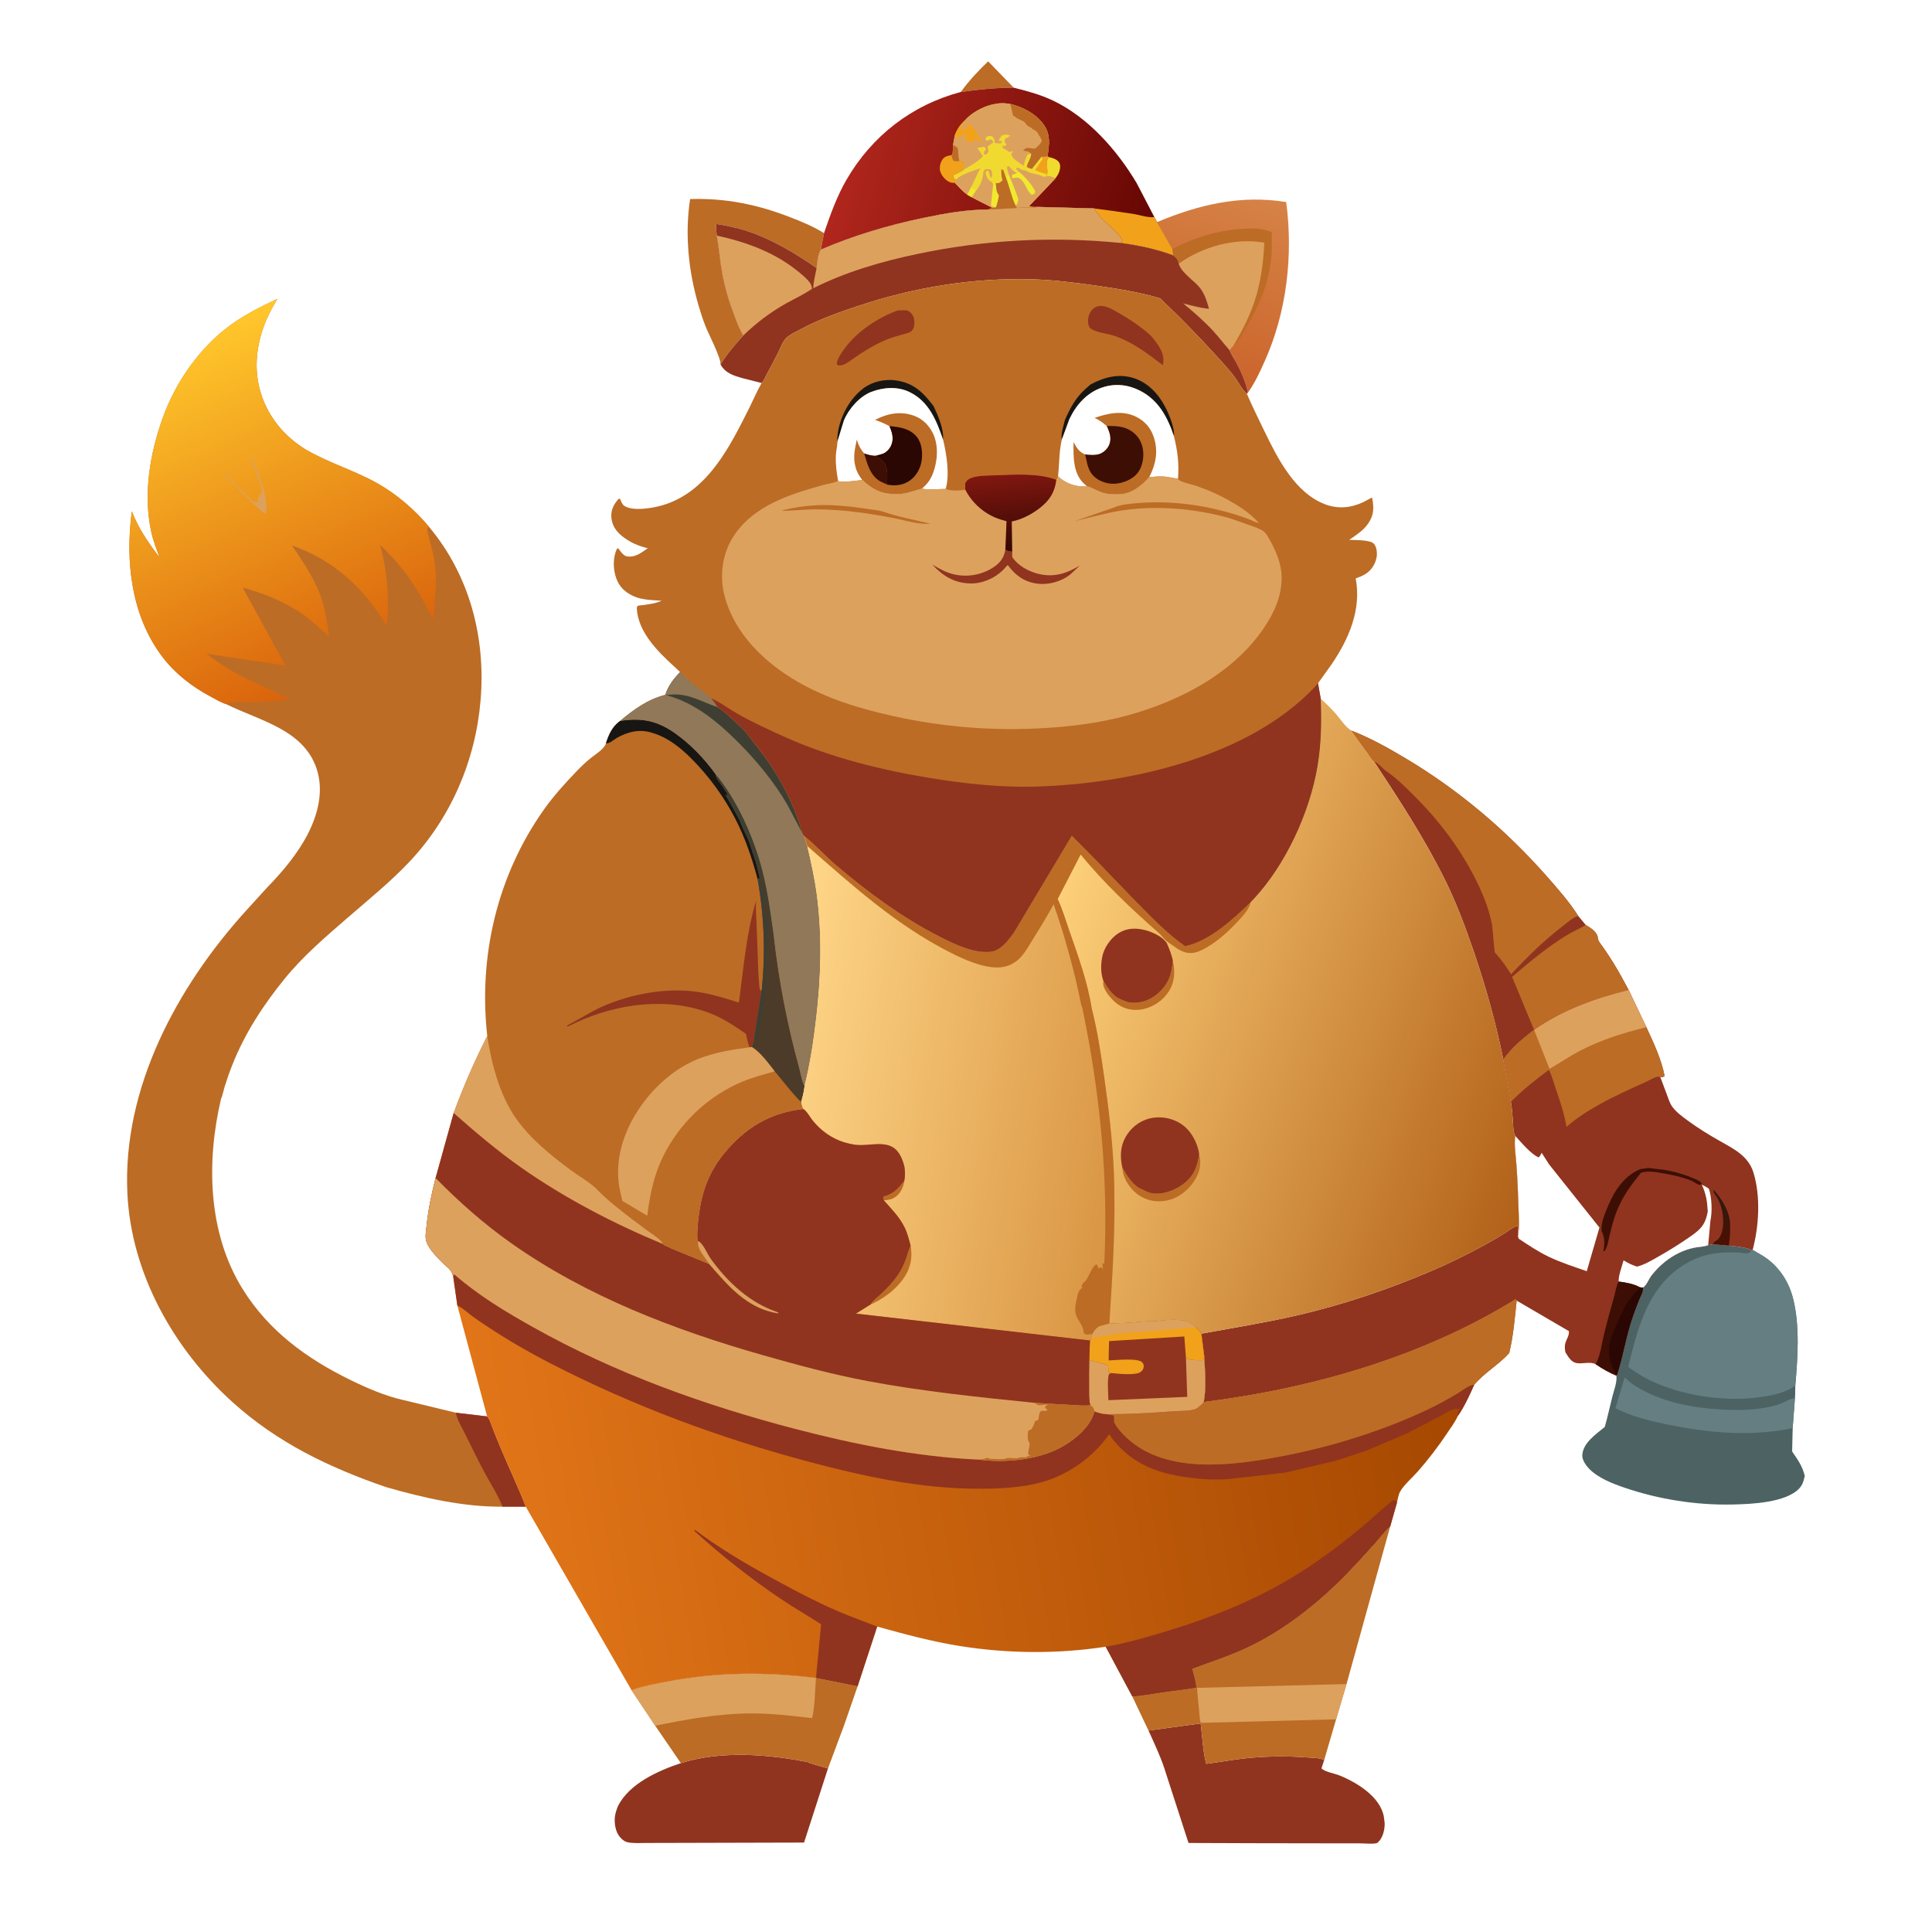 <svg version="1.1" xmlns="http://www.w3.org/2000/svg" style="display: block;" viewBox="0 0 2048 2048" width="1024" height="1024">
<defs>
	<linearGradient id="Gradient1" gradientUnits="userSpaceOnUse" x1="1254.68" y1="383.977" x2="1326.72" y2="201.837">
		<stop class="stop0" offset="0" stop-opacity="1" stop-color="rgb(203,101,44)"/>
		<stop class="stop1" offset="1" stop-opacity="1" stop-color="rgb(214,130,70)"/>
	</linearGradient>
	<linearGradient id="Gradient2" gradientUnits="userSpaceOnUse" x1="1216.84" y1="240.28" x2="897.8" y2="158.232">
		<stop class="stop0" offset="0" stop-opacity="1" stop-color="rgb(103,7,4)"/>
		<stop class="stop1" offset="1" stop-opacity="1" stop-color="rgb(176,38,28)"/>
	</linearGradient>
	<linearGradient id="Gradient3" gradientUnits="userSpaceOnUse" x1="1826.57" y1="1317.65" x2="1830.51" y2="1278.45">
		<stop class="stop0" offset="0" stop-opacity="1" stop-color="rgb(75,16,0)"/>
		<stop class="stop1" offset="1" stop-opacity="1" stop-color="rgb(51,25,13)"/>
	</linearGradient>
	<linearGradient id="Gradient4" gradientUnits="userSpaceOnUse" x1="352.072" y1="716.434" x2="190.422" y2="366.102">
		<stop class="stop0" offset="0" stop-opacity="1" stop-color="rgb(218,100,12)"/>
		<stop class="stop1" offset="1" stop-opacity="1" stop-color="rgb(255,198,43)"/>
	</linearGradient>
	<linearGradient id="Gradient5" gradientUnits="userSpaceOnUse" x1="1642.3" y1="1194.54" x2="1103.4" y2="1008.89">
		<stop class="stop0" offset="0" stop-opacity="1" stop-color="rgb(178,97,25)"/>
		<stop class="stop1" offset="1" stop-opacity="1" stop-color="rgb(253,207,121)"/>
	</linearGradient>
	<linearGradient id="Gradient6" gradientUnits="userSpaceOnUse" x1="1193.73" y1="1201.96" x2="817.42" y2="1134.73">
		<stop class="stop0" offset="0" stop-opacity="1" stop-color="rgb(217,150,68)"/>
		<stop class="stop1" offset="1" stop-opacity="1" stop-color="rgb(255,214,136)"/>
	</linearGradient>
	<linearGradient id="Gradient7" gradientUnits="userSpaceOnUse" x1="1077.41" y1="583.408" x2="1069.98" y2="502.955">
		<stop class="stop0" offset="0" stop-opacity="1" stop-color="rgb(52,7,3)"/>
		<stop class="stop1" offset="1" stop-opacity="1" stop-color="rgb(128,23,15)"/>
	</linearGradient>
	<linearGradient id="Gradient8" gradientUnits="userSpaceOnUse" x1="1538.84" y1="1444.92" x2="525.863" y2="1616.9">
		<stop class="stop0" offset="0" stop-opacity="1" stop-color="rgb(166,72,1)"/>
		<stop class="stop1" offset="1" stop-opacity="1" stop-color="rgb(225,117,24)"/>
	</linearGradient>
</defs>
<path transform="translate(0,0)" fill="rgb(255,255,255)" d="M 0 0 L 2048 0 L 2048 2048 L 0 2048 L 0 0 z"/>
<path transform="translate(0,0)" fill="rgb(188,108,37)" d="M 1047.51 65.026 L 1074.54 92.931 C 1055.45 93.029 1037.4 94.793 1018.49 97.515 C 1026.87 85.866 1037.12 74.874 1047.51 65.026 z"/>
<path transform="translate(0,0)" fill="rgb(188,108,37)" d="M 731.521 211.007 C 769.058 209.823 802.964 216.749 837.866 230.353 C 849.861 235.028 862.584 240.228 873.483 247.137 L 870.081 264.637 C 866.781 269.982 866.49 277.798 865.619 283.968 L 865.013 283.656 C 841.635 267.581 817.26 252.962 790.07 244.257 C 779.862 240.988 769.625 239.169 759.106 237.335 C 759.017 241.574 759.254 245.539 759.824 249.74 C 762.221 262.822 763.128 276.161 765.508 289.276 C 768.318 304.764 772.762 319.683 778.387 334.372 C 781.13 341.537 783.911 349.072 787.925 355.645 C 778.848 365.534 770.986 374.91 763.746 386.256 C 764.418 379.663 751.059 353.895 748.029 346.234 C 745.083 338.787 742.627 331.187 740.382 323.503 C 729.779 287.203 725.873 248.462 731.521 211.007 z"/>
<path transform="translate(0,0)" fill="url(#Gradient1)" d="M 1226.5 235.43 C 1270.8 216.938 1315.18 206.315 1363.42 214.175 C 1370.94 270.705 1364.01 330.866 1340.57 383.037 C 1335.71 393.867 1330.5 405.249 1323.68 415.002 L 1322.81 416.128 C 1321.04 405.934 1315.6 393.817 1310.77 384.657 C 1308.43 380.198 1305.1 376.062 1303.5 371.267 C 1297.7 364.864 1292.53 357.883 1286.68 351.5 C 1276.59 340.508 1265.81 331.081 1254.29 321.66 C 1263.38 323.977 1272.26 326.531 1281.63 327.33 C 1279.6 319.966 1277.48 312.739 1272.98 306.426 C 1266.37 297.162 1252.9 290.284 1249.53 279.531 C 1248.57 275.119 1247.43 273.578 1243.97 270.79 L 1242.76 263.903 L 1226.5 235.43 z"/>
<path transform="translate(0,0)" fill="rgb(188,108,37)" d="M 1242.76 263.903 C 1265.9 251.696 1291.89 243.915 1318.03 242.517 C 1325.42 242.122 1334.56 241.743 1341.7 243.955 L 1344 244.749 L 1348.13 245.829 C 1348.1 255.607 1348.53 265.768 1347.37 275.479 C 1344.29 301.157 1335.1 323.446 1322.01 345.527 C 1318.4 351.627 1314.55 360.223 1309.38 365.03 L 1307.2 366.892 C 1315.8 352.09 1323.71 337.344 1329.28 321.093 C 1336.24 300.806 1339.28 278.557 1340.15 257.225 C 1308.66 252.073 1275.45 261.193 1249.53 279.531 C 1248.57 275.119 1247.43 273.578 1243.97 270.79 L 1242.76 263.903 z"/>
<path transform="translate(0,0)" fill="rgb(221,161,94)" d="M 1249.53 279.531 C 1275.45 261.193 1308.66 252.073 1340.15 257.225 C 1339.28 278.557 1336.24 300.806 1329.28 321.093 C 1323.71 337.344 1315.8 352.09 1307.2 366.892 C 1305.58 368.208 1304.64 369.528 1303.5 371.267 C 1297.7 364.864 1292.53 357.883 1286.68 351.5 C 1276.59 340.508 1265.81 331.081 1254.29 321.66 C 1263.38 323.977 1272.26 326.531 1281.63 327.33 C 1279.6 319.966 1277.48 312.739 1272.98 306.426 C 1266.37 297.162 1252.9 290.284 1249.53 279.531 z"/>
<path transform="translate(0,0)" fill="rgb(144,52,31)" d="M 721.721 1869 C 763.996 1855.53 814.973 1859.44 857.778 1868.23 L 857.862 1868.82 L 877.689 1874.63 L 852.331 1953.19 C 809.113 1953.3 765.895 1953.38 722.677 1953.53 C 710.48 1953.57 698.283 1953.63 686.087 1953.62 C 679.471 1953.61 671.97 1954.19 665.5 1952.93 C 662.784 1952.4 660.814 1950.98 658.816 1949.12 C 653.369 1944.04 651.653 1936.53 651.603 1929.29 C 651.572 1924.89 652.711 1920.82 654.218 1916.72 L 655.066 1914.5 C 667.138 1890.55 697.78 1877.01 721.721 1869 z"/>
<path transform="translate(0,0)" fill="rgb(188,108,37)" d="M 669.488 1791.72 C 682.103 1787.12 695.533 1784.76 708.703 1782.27 C 761.484 1772.29 811.908 1772.22 865.009 1778.69 L 909.092 1787.54 L 894.757 1828.96 L 877.689 1874.63 L 857.862 1868.82 L 857.778 1868.23 C 814.973 1859.44 763.996 1855.53 721.721 1869 L 694.552 1829.35 L 669.488 1791.72 z"/>
<path transform="translate(0,0)" fill="rgb(221,161,94)" d="M 669.488 1791.72 C 682.103 1787.12 695.533 1784.76 708.703 1782.27 C 761.484 1772.29 811.908 1772.22 865.009 1778.69 C 863.755 1792.32 864.022 1808.12 860.876 1821.29 C 838.172 1818.64 816.43 1816.05 793.435 1816.32 C 760.331 1816.7 726.924 1822.72 694.552 1829.35 L 669.488 1791.72 z"/>
<path transform="translate(0,0)" fill="rgb(144,52,31)" d="M 1217.45 1834.46 L 1272.76 1826.89 C 1274.52 1840.7 1275.12 1856.38 1278.62 1869.72 C 1292.23 1868.06 1305.69 1865.45 1319.34 1863.98 C 1341.11 1861.62 1363.14 1861.3 1384.97 1862.91 C 1390.96 1863.35 1398.23 1863.05 1403.69 1865.71 L 1400.83 1874.5 C 1403.79 1878.08 1414.74 1879.98 1419.54 1881.89 C 1438.1 1889.3 1463.2 1904.55 1466.96 1925.86 L 1467.79 1932.5 C 1468.01 1939.2 1465.99 1948.15 1460.82 1952.81 C 1459.87 1953.67 1459.79 1953.79 1458.5 1954 C 1453.4 1954.82 1446.82 1954.03 1441.52 1954.03 C 1428.74 1954.02 1415.97 1954.01 1403.19 1953.99 C 1355.42 1953.94 1307.65 1953.86 1259.88 1953.63 L 1236.22 1880.62 C 1231.51 1864.75 1224.3 1849.5 1217.45 1834.46 z"/>
<path transform="translate(0,0)" fill="rgb(188,108,37)" d="M 1263.87 1769.02 C 1282.35 1762.11 1301 1756.08 1319 1747.93 C 1359.57 1729.55 1397.25 1699.7 1428.11 1667.82 C 1438.4 1657.18 1448.34 1646.23 1458.22 1635.21 C 1463.11 1629.76 1467.33 1623.72 1472.84 1618.85 L 1473.66 1618.13 L 1427.39 1785.18 L 1416.31 1822.58 L 1403.69 1865.71 C 1398.23 1863.05 1390.96 1863.35 1384.97 1862.91 C 1363.14 1861.3 1341.11 1861.62 1319.34 1863.98 C 1305.69 1865.45 1292.23 1868.06 1278.62 1869.72 C 1275.12 1856.38 1274.52 1840.7 1272.76 1826.89 L 1217.45 1834.46 L 1200.27 1798.27 C 1210.9 1797.86 1221.7 1795.57 1232.22 1794.05 C 1244.21 1792.33 1256.35 1791.14 1268.27 1789.01 C 1267.66 1782.32 1265.56 1775.51 1263.87 1769.02 z"/>
<path transform="translate(0,0)" fill="rgb(221,161,94)" d="M 1268.89 1789.21 L 1427.39 1785.18 L 1416.31 1822.58 L 1272.85 1826.29 C 1271.44 1822.14 1271.46 1816.86 1271.03 1812.5 C 1270.24 1804.74 1269.46 1796.98 1268.89 1789.21 z"/>
<path transform="translate(0,0)" fill="rgb(144,52,31)" d="M 1432.3 774.371 C 1452.53 782.191 1471.87 793.055 1490.48 804.175 C 1546.68 837.771 1596.64 880.104 1639.89 929.211 C 1651.42 942.31 1663.66 956.164 1672.98 970.948 L 1681.05 980.574 C 1685.82 983.3 1692.58 987.603 1693.7 993.5 L 1693.89 995.072 C 1694.47 998.228 1697.25 1001.21 1699.1 1003.84 C 1703.26 1009.79 1707.27 1015.79 1711.04 1022 C 1716.5 1030.98 1721.49 1040.21 1726.45 1049.46 C 1690.69 1058.32 1656.6 1070.56 1626.22 1091.77 C 1614.02 1100.98 1602.6 1110.69 1593.59 1123.2 C 1585.65 1084 1575.05 1046.22 1562.13 1008.36 C 1553.26 982.39 1543.75 956.921 1531.55 932.301 C 1510.06 888.903 1483.23 847.715 1456.57 807.36 C 1453.75 805.212 1451.42 800.812 1449.26 797.848 C 1443.58 790.036 1437.69 782.391 1432.3 774.371 z"/>
<path transform="translate(0,0)" fill="rgb(188,108,37)" d="M 1681.05 980.574 C 1685.82 983.3 1692.58 987.603 1693.7 993.5 L 1693.89 995.072 C 1694.47 998.228 1697.25 1001.21 1699.1 1003.84 C 1703.26 1009.79 1707.27 1015.79 1711.04 1022 C 1716.5 1030.98 1721.49 1040.21 1726.45 1049.46 C 1690.69 1058.32 1656.6 1070.56 1626.22 1091.77 L 1602.87 1035.5 C 1620.42 1020.4 1639.06 1005 1658.69 992.684 C 1665.87 988.185 1673.66 984.707 1681.05 980.574 z"/>
<path transform="translate(0,0)" fill="rgb(188,108,37)" d="M 1432.3 774.371 C 1452.53 782.191 1471.87 793.055 1490.48 804.175 C 1546.68 837.771 1596.64 880.104 1639.89 929.211 C 1651.42 942.31 1663.66 956.164 1672.98 970.948 C 1666.83 972.822 1661.36 978.023 1656.28 981.922 C 1636.32 997.257 1618.91 1014.47 1601.79 1032.82 C 1596.47 1024.26 1591.13 1016.84 1584.38 1009.34 L 1581.75 980.879 C 1578.44 962.806 1570.94 945.004 1562.5 928.781 C 1546.09 897.246 1525.55 870.216 1500.55 845.009 C 1490.88 835.266 1480.49 824.969 1469.15 817.184 C 1465.76 814.855 1460.14 807.868 1456.57 807.36 C 1453.75 805.212 1451.42 800.812 1449.26 797.848 C 1443.58 790.036 1437.69 782.391 1432.3 774.371 z"/>
<path transform="translate(0,0)" fill="url(#Gradient2)" d="M 1074.54 92.931 C 1088.99 96.554 1102.76 100.194 1116.29 106.645 C 1153.44 124.352 1184.02 159.062 1204.84 193.945 L 1223.65 230.075 L 1226.5 235.43 L 1242.76 263.903 L 1243.97 270.79 C 1225.76 264.016 1207.4 260.182 1188.18 257.556 C 1188.9 256.564 1189.22 255.63 1189.67 254.5 C 1182.09 242.024 1166.75 233.787 1159.71 220.937 L 1100.56 219.341 C 1093.03 220.867 1085.56 219.507 1078.08 220.467 L 1047.67 222.113 C 1024.47 222.14 1001.17 226.287 978.538 231.032 C 941.207 238.86 905.134 249.554 870.081 264.637 L 873.483 247.137 C 880.179 227.656 886.888 208.545 897.27 190.611 C 924.238 144.028 966.613 111.261 1018.49 97.515 C 1037.4 94.793 1055.45 93.029 1074.54 92.931 z"/>
<path transform="translate(0,0)" fill="rgb(241,218,47)" d="M 1111.6 166.494 C 1115.61 167.348 1121.06 168.838 1123.09 172.902 C 1124.73 176.19 1123.25 181.714 1121.68 184.762 L 1118.83 189.134 C 1115.23 187.361 1113.04 186.854 1109.04 187.217 L 1109.97 184.714 C 1111.15 178.038 1107.49 173.087 1111.6 166.494 z"/>
<path transform="translate(0,0)" fill="rgb(241,162,26)" d="M 1012.13 193.772 C 1009.71 194.019 1007.86 193.731 1005.72 192.584 C 1001.67 190.419 997.752 185.795 996.597 181.306 C 995.623 177.52 996.673 172.95 998.679 169.64 C 1001 165.802 1004.46 165.251 1008.53 164.455 C 1009.22 167.579 1009.32 168.437 1011.5 170.918 L 1016.89 170.68 L 1019.5 170.51 L 1022.49 173.5 L 1021.49 175 L 1021.63 179.859 C 1018.13 181.93 1014.75 183.938 1010.99 185.5 L 1010.39 187.648 C 1011.25 188.922 1011.68 189.744 1013.01 190.565 C 1012.8 191.729 1012.75 192.746 1012.13 193.772 z"/>
<path transform="translate(0,0)" fill="rgb(241,162,26)" d="M 1159.71 220.937 C 1173.67 222.751 1187.62 224.594 1201.53 226.777 C 1207.46 227.708 1218.05 231.201 1223.65 230.075 L 1226.5 235.43 L 1242.76 263.903 L 1243.97 270.79 C 1225.76 264.016 1207.4 260.182 1188.18 257.556 C 1188.9 256.564 1189.22 255.63 1189.67 254.5 C 1182.09 242.024 1166.75 233.787 1159.71 220.937 z"/>
<path transform="translate(0,0)" fill="rgb(241,218,47)" d="M 1022.56 127.909 C 1028.94 120.271 1041.01 113.473 1050.65 111.111 L 1052 110.798 C 1058.89 109.154 1064.14 108.996 1071.06 110.29 C 1084.68 113.363 1100.3 121.909 1107.74 134.31 C 1113.35 143.65 1112.17 152.873 1110.81 163.111 C 1110.55 165.02 1110.5 164.245 1110.92 165.865 L 1111.6 166.494 C 1107.49 173.087 1111.15 178.038 1109.97 184.714 L 1109.04 187.217 C 1113.04 186.854 1115.23 187.361 1118.83 189.134 L 1090.91 218.5 C 1093.97 219.753 1097.31 219.378 1100.56 219.341 C 1093.03 220.867 1085.56 219.507 1078.08 220.467 L 1047.67 222.113 L 1051.9 220.303 C 1044.87 216.423 1037.3 213.073 1030.18 209.119 L 1025.31 206.374 C 1020.06 202.554 1016.6 198.322 1012.13 193.772 C 1012.75 192.746 1012.8 191.729 1013.01 190.565 C 1011.68 189.744 1011.25 188.922 1010.39 187.648 L 1010.99 185.5 C 1014.75 183.938 1018.13 181.93 1021.63 179.859 L 1021.49 175 L 1022.49 173.5 L 1019.5 170.51 L 1016.89 170.68 L 1011.5 170.918 C 1009.32 168.437 1009.22 167.579 1008.53 164.455 L 1009.83 163.5 L 1010.38 153.198 L 1012.03 144.074 C 1014.43 137.318 1017.44 132.816 1022.56 127.909 z"/>
<path transform="translate(0,0)" fill="rgb(241,162,26)" d="M 1103.93 166.229 L 1110.92 165.865 L 1111.6 166.494 C 1107.49 173.087 1111.15 178.038 1109.97 184.714 C 1105.31 183.625 1101.46 182.325 1097.17 180.156 L 1105.21 168.5 L 1103.93 166.229 z"/>
<path transform="translate(0,0)" fill="rgb(221,161,94)" d="M 1013.01 190.565 C 1019.78 184.323 1030.72 181.247 1039.28 178.413 C 1035.33 184.784 1033.27 191.848 1029.44 198.262 C 1031.68 199.424 1033.11 200.046 1034.78 202.028 L 1030.18 209.119 L 1025.31 206.374 C 1020.06 202.554 1016.6 198.322 1012.13 193.772 C 1012.75 192.746 1012.8 191.729 1013.01 190.565 z"/>
<path transform="translate(0,0)" fill="rgb(241,233,45)" d="M 1029.44 198.262 C 1031.68 199.424 1033.11 200.046 1034.78 202.028 L 1030.18 209.119 L 1025.31 206.374 L 1029.44 198.262 z"/>
<path transform="translate(0,0)" fill="rgb(221,161,94)" d="M 1034.78 202.028 C 1038.72 196.86 1042.06 190.224 1042.17 183.736 C 1042.21 181.751 1043.22 180.969 1044.31 179.355 L 1049.75 179.397 L 1051.33 181.731 C 1051.6 184.111 1052.16 186.306 1050.94 188.5 C 1048.12 186.792 1050.05 183.436 1047 180.594 C 1045.01 181.964 1045.45 181.835 1044.91 184 C 1045.75 187.491 1046.9 190.016 1050.02 192.099 C 1051.96 193.392 1051.83 193.765 1052.77 195.815 L 1054 193.239 L 1055.6 194.117 C 1056.08 198.543 1055.88 203.593 1059.01 207 C 1058.27 211.454 1057.27 215.513 1055.89 219.801 L 1051.9 220.303 C 1044.87 216.423 1037.3 213.073 1030.18 209.119 L 1034.78 202.028 z"/>
<path transform="translate(0,0)" fill="rgb(241,233,45)" d="M 1052.77 195.815 L 1054 193.239 L 1055.6 194.117 C 1056.08 198.543 1055.88 203.593 1059.01 207 C 1058.27 211.454 1057.27 215.513 1055.89 219.801 C 1053.57 219.483 1052.28 219.279 1050.39 217.847 L 1052.77 195.815 z"/>
<path transform="translate(0,0)" fill="rgb(221,161,94)" d="M 1068.97 184.102 L 1068.63 182.282 C 1068.1 180.213 1067.31 178.9 1067.5 176.697 L 1069.5 176.189 C 1071.57 178.559 1073.54 180.94 1076.24 182.623 L 1077.94 183.646 L 1079.28 181.49 L 1077.3 179 L 1078.1 177.5 C 1080.23 178.247 1081.73 178.893 1083.5 180.31 L 1084.95 180.366 C 1086.72 180.488 1087.72 181.072 1089.24 181.899 C 1093.87 184.413 1099.29 184.14 1104.29 186.583 C 1106.04 187.438 1107.15 187.377 1109.04 187.217 C 1113.04 186.854 1115.23 187.361 1118.83 189.134 L 1090.91 218.5 C 1093.97 219.753 1097.31 219.378 1100.56 219.341 C 1093.03 220.867 1085.56 219.507 1078.08 220.467 L 1047.67 222.113 L 1051.9 220.303 L 1055.89 219.801 C 1057.27 215.513 1058.27 211.454 1059.01 207 C 1055.88 203.593 1056.08 198.543 1055.6 194.117 L 1056.47 194.196 C 1059.71 194.307 1060.7 193.14 1062.87 191 C 1061.29 186.944 1061.5 183.706 1061.5 179.452 L 1063.5 180.384 L 1066.33 188.471 L 1066.87 185.5 L 1068.97 184.102 z"/>
<path transform="translate(0,0)" fill="rgb(241,233,45)" d="M 1066.33 188.471 L 1066.87 185.5 L 1068.97 184.102 C 1070.59 188.139 1080.1 210.298 1079.44 212.386 L 1078.5 215.821 L 1076.58 218.074 C 1072 208.51 1070.22 198.283 1066.33 188.471 z"/>
<path transform="translate(0,0)" fill="rgb(241,233,45)" d="M 1079.28 181.49 C 1085.67 186.123 1093.57 195.427 1097.27 202.5 L 1097.01 205 L 1094 206.638 C 1088.32 203.416 1086.31 190.707 1079.5 188.49 C 1078.06 188.02 1075.01 188.704 1073.5 188.882 L 1072.55 187.5 L 1073.08 185.154 L 1077.94 183.646 L 1079.28 181.49 z"/>
<path transform="translate(0,0)" fill="rgb(188,108,37)" d="M 1055.6 194.117 L 1056.47 194.196 C 1059.71 194.307 1060.7 193.14 1062.87 191 C 1061.29 186.944 1061.5 183.706 1061.5 179.452 L 1063.5 180.384 L 1066.33 188.471 C 1070.22 198.283 1072 208.51 1076.58 218.074 L 1078.08 220.467 L 1047.67 222.113 L 1051.9 220.303 L 1055.89 219.801 C 1057.27 215.513 1058.27 211.454 1059.01 207 C 1055.88 203.593 1056.08 198.543 1055.6 194.117 z"/>
<path transform="translate(0,0)" fill="rgb(221,161,94)" d="M 1022.56 127.909 C 1028.94 120.271 1041.01 113.473 1050.65 111.111 L 1052 110.798 C 1058.89 109.154 1064.14 108.996 1071.06 110.29 C 1084.68 113.363 1100.3 121.909 1107.74 134.31 C 1113.35 143.65 1112.17 152.873 1110.81 163.111 C 1110.55 165.02 1110.5 164.245 1110.92 165.865 L 1103.93 166.229 L 1094.54 178.135 L 1094 179.022 C 1091.62 178.418 1090.44 178.22 1088.39 176.828 C 1089.46 171.87 1093.18 167.541 1093.16 162.799 C 1091.68 163.086 1090.55 163.477 1089.16 164.024 C 1086.99 167.828 1086.19 171.621 1085.2 175.835 C 1081.65 173.144 1076.66 170.673 1073.91 167.175 C 1072.49 165.364 1071.82 164.614 1072.16 162.341 L 1073.63 161 L 1072.5 160.179 L 1070 161.178 L 1062.67 156.5 L 1062.68 154.5 L 1065.5 154.774 L 1066.9 153 L 1065.04 150.866 C 1064.85 148.807 1064.95 148.529 1065.72 146.725 C 1067.39 146.247 1068.18 145.816 1069.61 144.729 L 1070.93 143.664 C 1066.95 142.293 1066.28 142.487 1062.15 143.5 C 1060.9 145.135 1059.72 146.689 1058.74 148.5 L 1059.55 149.5 L 1061.62 149.384 L 1062.04 151.5 C 1059.59 152.514 1056.89 151.818 1054.33 151.5 C 1054.53 147.765 1053.91 147.476 1051.87 144.5 C 1049.44 143.938 1048.35 144.069 1046 144.876 L 1044.55 147 L 1045.5 149.048 C 1049.06 149.293 1048.69 146.7 1051.8 148.5 L 1052.96 151 L 1052.25 151.452 L 1046.71 155.5 L 1047.09 156.562 C 1047.57 158.079 1047.68 159.428 1047.79 161 L 1045.5 163.726 L 1043.25 163.848 L 1043 161 L 1044.99 159 L 1044.83 157.09 L 1043 155.558 L 1036.14 156.918 L 1041.99 165.536 C 1035.81 172.175 1029.27 175.279 1021.63 179.859 L 1021.49 175 L 1022.49 173.5 L 1019.5 170.51 L 1016.89 170.68 L 1011.5 170.918 C 1009.32 168.437 1009.22 167.579 1008.53 164.455 L 1009.83 163.5 L 1010.38 153.198 L 1012.03 144.074 C 1014.43 137.318 1017.44 132.816 1022.56 127.909 z"/>
<path transform="translate(0,0)" fill="rgb(188,108,37)" d="M 1008.53 164.455 L 1009.83 163.5 L 1010.38 153.198 L 1011.56 154.157 C 1012.7 155.062 1013.75 155.775 1015 156.49 C 1016.28 160.278 1015.54 164.77 1016.56 168.811 L 1016.89 170.68 L 1011.5 170.918 C 1009.32 168.437 1009.22 167.579 1008.53 164.455 z"/>
<path transform="translate(0,0)" fill="rgb(241,162,26)" d="M 1022.56 127.909 L 1022.23 129.189 C 1021.41 131.589 1019.83 133.322 1018.25 135.25 L 1019.34 136.033 L 1022.41 138.471 L 1022.9 137.579 L 1024.51 135 L 1025.11 133.719 C 1025.92 132.096 1025.47 132.719 1027 131.548 L 1028.97 132.052 L 1029.49 133.032 C 1030.39 134.481 1031.3 135.304 1032.5 136.47 C 1034.46 138.374 1034.42 139.155 1035.5 141.51 L 1037.44 144.5 L 1037.97 145.533 C 1038.65 146.822 1039.52 147.868 1040.42 149 L 1039.99 150.995 C 1036.62 150.995 1036.76 145.777 1033.33 148.5 C 1032.91 148.833 1031.43 150.315 1031 150.746 L 1024.83 150.375 C 1023.14 147.971 1023.62 145.874 1023.55 143 L 1022 142.49 L 1017.99 144.995 C 1017.15 145.369 1016.25 145.596 1015.41 145.983 L 1014.5 146.413 L 1012.03 144.074 C 1014.43 137.318 1017.44 132.816 1022.56 127.909 z"/>
<path transform="translate(0,0)" fill="rgb(188,108,37)" d="M 1071.06 110.29 C 1084.68 113.363 1100.3 121.909 1107.74 134.31 C 1113.35 143.65 1112.17 152.873 1110.81 163.111 C 1110.55 165.02 1110.5 164.245 1110.92 165.865 L 1103.93 166.229 L 1094.54 178.135 L 1094 179.022 C 1091.62 178.418 1090.44 178.22 1088.39 176.828 C 1089.46 171.87 1093.18 167.541 1093.16 162.799 C 1090.28 160.077 1088.12 160.548 1084.5 159.51 C 1089.47 154.356 1091.59 158.08 1097.5 157.439 C 1099.93 154.991 1103.59 152.332 1104.38 149 C 1103.57 147.194 1102.85 145.44 1101.66 143.847 L 1100.99 143.005 L 1100.49 141.5 C 1099.48 139.55 1096.46 137.555 1094.49 136.837 L 1093.07 135.267 C 1090.28 134.63 1088.38 132.634 1086.74 130.407 L 1085.87 129.128 L 1077.49 125 C 1076.35 124.205 1076.42 123.614 1074.91 123.162 L 1074.01 122.955 L 1071.06 110.29 z"/>
<path transform="translate(0,0)" fill="rgb(144,52,31)" d="M 1100.56 219.341 L 1159.71 220.937 C 1166.75 233.787 1182.09 242.024 1189.67 254.5 C 1189.22 255.63 1188.9 256.564 1188.18 257.556 C 1207.4 260.182 1225.76 264.016 1243.97 270.79 C 1247.43 273.578 1248.57 275.119 1249.53 279.531 C 1252.9 290.284 1266.37 297.162 1272.98 306.426 C 1277.48 312.739 1279.6 319.966 1281.63 327.33 C 1272.26 326.531 1263.38 323.977 1254.29 321.66 C 1265.81 331.081 1276.59 340.508 1286.68 351.5 C 1292.53 357.883 1297.7 364.864 1303.5 371.267 C 1305.1 376.062 1308.43 380.198 1310.77 384.657 C 1315.6 393.817 1321.04 405.934 1322.81 416.128 L 1321.72 417.402 C 1316.77 413.232 1313.41 406.304 1309.69 401.014 C 1305.8 395.499 1301.31 390.427 1296.82 385.399 C 1282.12 368.937 1266.67 352.67 1251.13 336.998 C 1244.22 330.026 1236.75 323.464 1230.05 316.334 C 1207.43 309.62 1183.4 305.826 1160.07 302.515 C 1137.96 299.377 1115.85 296.648 1093.5 296.056 C 1030.98 294.399 968.973 304.592 909.718 324.323 C 889.151 331.171 868.12 338.615 848.987 348.928 C 844.172 351.524 837.955 354.305 833.94 357.934 C 829.904 361.581 827.615 368.169 825.257 373 C 821.412 380.876 817.274 388.593 813.086 396.29 C 811.421 399.35 809.856 403.603 807.379 405.997 L 787.5 400.996 C 777.64 398.179 768.935 395.678 763.746 386.256 C 770.986 374.91 778.848 365.534 787.925 355.645 C 783.911 349.072 781.13 341.537 778.387 334.372 C 772.762 319.683 768.318 304.764 765.508 289.276 C 763.128 276.161 762.221 262.822 759.824 249.74 C 759.254 245.539 759.017 241.574 759.106 237.335 C 769.625 239.169 779.862 240.988 790.07 244.257 C 817.26 252.962 841.635 267.581 865.013 283.656 L 865.619 283.968 C 866.49 277.798 866.781 269.982 870.081 264.637 C 905.134 249.554 941.207 238.86 978.538 231.032 C 1001.17 226.287 1024.47 222.14 1047.67 222.113 L 1078.08 220.467 C 1085.56 219.507 1093.03 220.867 1100.56 219.341 z"/>
<path transform="translate(0,0)" fill="rgb(221,161,94)" d="M 759.824 249.74 C 789.79 256.216 820.129 267.062 844.317 286.414 C 849.177 290.302 855.256 295.039 858.818 300.15 C 860.105 301.996 860.46 303.922 860.856 306.097 C 852.377 312.004 842.503 316.481 833.46 321.536 C 816.727 330.89 801.693 342.291 787.925 355.645 C 783.911 349.072 781.13 341.537 778.387 334.372 C 772.762 319.683 768.318 304.764 765.508 289.276 C 763.128 276.161 762.221 262.822 759.824 249.74 z"/>
<path transform="translate(0,0)" fill="rgb(221,161,94)" d="M 1100.56 219.341 L 1159.71 220.937 C 1166.75 233.787 1182.09 242.024 1189.67 254.5 C 1189.22 255.63 1188.9 256.564 1188.18 257.556 C 1115.55 250.394 1044 254.146 972.534 269.183 C 934.696 277.144 896.771 288.095 862.121 305.527 C 862.143 298.663 864.523 290.854 865.619 283.968 C 866.49 277.798 866.781 269.982 870.081 264.637 C 905.134 249.554 941.207 238.86 978.538 231.032 C 1001.17 226.287 1024.47 222.14 1047.67 222.113 L 1078.08 220.467 C 1085.56 219.507 1093.03 220.867 1100.56 219.341 z"/>
<path transform="translate(0,0)" fill="rgb(76,98,99)" d="M 1815.53 1318.92 L 1832.57 1320.36 C 1840.65 1321.34 1849.26 1321.94 1856.87 1325.02 L 1857.9 1324.95 C 1863.13 1328.18 1868.53 1330.79 1873.46 1334.52 C 1887.93 1345.48 1897.01 1360.63 1901.16 1378.19 C 1907.93 1406.81 1905.61 1439.74 1903.09 1468.84 L 1902.94 1478.83 L 1900.32 1513.84 L 1899.73 1538.62 C 1905.74 1547.5 1910.54 1553.86 1913.16 1564.59 L 1912.13 1568.5 C 1911.21 1572.08 1910.09 1574.7 1907.56 1577.5 C 1893.52 1593.01 1855.92 1594.41 1836.52 1594.84 C 1798.25 1595.67 1758.63 1589.44 1722.42 1577.14 C 1709.79 1572.85 1694.35 1566.89 1684.78 1557.19 C 1681.42 1553.78 1677.04 1547.74 1677.29 1542.69 C 1677.93 1529.38 1691.91 1520.31 1701.14 1512.6 C 1704.15 1501.96 1706.46 1491.11 1709.18 1480.4 C 1710.8 1474.04 1714.41 1464.69 1713.42 1458.24 L 1714.04 1457.54 C 1720.73 1437.24 1723.69 1415.88 1730.86 1395.56 C 1733 1389.49 1735.17 1383.38 1737.67 1377.45 C 1739.49 1373.12 1741.95 1369.63 1741.48 1364.92 C 1745.27 1362.85 1747.81 1355.63 1750.65 1352.02 C 1758.5 1341.99 1768.71 1333.31 1780.27 1327.87 C 1785.57 1325.37 1791.39 1323.45 1797.16 1322.39 C 1801.16 1321.66 1805.7 1321.62 1809.53 1320.32 L 1810.75 1319.87 L 1815.53 1318.92 z"/>
<path transform="translate(0,0)" fill="rgb(101,126,129)" d="M 1722.23 1460.05 C 1725.85 1463.58 1729.53 1466.72 1733.83 1469.4 C 1760.79 1486.21 1793.32 1492.31 1824.62 1494.12 C 1839.93 1495 1855.45 1495 1870.59 1492.28 C 1876.69 1491.18 1882.84 1489.87 1888.59 1487.54 C 1892.37 1486.02 1896.37 1483.21 1900.34 1482.52 L 1901.5 1482.43 L 1902.94 1478.83 L 1900.32 1513.84 C 1856.55 1523.31 1810.01 1518.88 1766.5 1509.84 C 1748.17 1506.03 1729.12 1501.46 1712.45 1492.75 L 1722.23 1460.05 z"/>
<path transform="translate(0,0)" fill="rgb(101,126,129)" d="M 1857.9 1324.95 C 1863.13 1328.18 1868.53 1330.79 1873.46 1334.52 C 1887.93 1345.48 1897.01 1360.63 1901.16 1378.19 C 1907.93 1406.81 1905.61 1439.74 1903.09 1468.84 L 1899.5 1471.13 L 1895.25 1473.5 C 1884.38 1478.26 1872.58 1480.35 1860.87 1481.65 C 1827.4 1485.35 1789.26 1479.95 1758 1467.21 C 1746.3 1462.45 1736.06 1456.5 1725.97 1448.98 C 1732.89 1420.35 1740.54 1389.71 1758.17 1365.57 C 1771.84 1346.84 1793.37 1332.35 1816.49 1328.85 L 1818 1328.63 C 1826.36 1327.37 1835.54 1327.44 1844 1327.79 C 1846.54 1327.9 1849.83 1328.75 1852.25 1328.51 C 1855.01 1328.25 1855.4 1327.08 1856.87 1325.02 L 1857.9 1324.95 z"/>
<path transform="translate(0,0)" fill="rgb(144,52,31)" d="M 1726.45 1049.46 L 1745.18 1088.8 C 1752.48 1104.54 1761.41 1123.44 1764.5 1140.56 C 1762.59 1141.89 1762.4 1141.95 1760.08 1141.99 L 1766.6 1159.32 C 1768.26 1163.7 1769.79 1169.01 1772.47 1172.85 C 1776.55 1178.68 1782.8 1183.22 1788.47 1187.42 C 1799.53 1195.62 1811.14 1202.72 1823.1 1209.5 C 1837.98 1217.93 1853.06 1225.23 1858.69 1242.76 C 1866.44 1268.16 1864.67 1299.4 1857.9 1324.95 L 1856.87 1325.02 C 1849.26 1321.94 1840.65 1321.34 1832.57 1320.36 L 1815.53 1318.92 L 1810.75 1319.87 L 1809.53 1320.32 C 1805.7 1321.62 1801.16 1321.66 1797.16 1322.39 C 1791.39 1323.45 1785.57 1325.37 1780.27 1327.87 C 1768.71 1333.31 1758.5 1341.99 1750.65 1352.02 C 1747.81 1355.63 1745.27 1362.85 1741.48 1364.92 C 1741.95 1369.63 1739.49 1373.12 1737.67 1377.45 C 1735.17 1383.38 1733 1389.49 1730.86 1395.56 C 1723.69 1415.88 1720.73 1437.24 1714.04 1457.54 L 1713.42 1458.24 C 1705.91 1455.21 1698.21 1450.69 1691.47 1446.17 C 1685.72 1442.88 1677.47 1446.26 1670.8 1444.82 C 1665.11 1443.58 1662.2 1437.88 1659.37 1433.37 C 1658.79 1430.5 1658.5 1427.38 1659.14 1424.5 C 1660.08 1420.25 1663.86 1415.35 1663.06 1411.04 L 1607.72 1378.7 L 1606.6 1377.34 C 1507.51 1438.59 1390.88 1471.82 1275.97 1486.28 C 1278.94 1471.37 1277.29 1453.04 1276.5 1437.81 L 1273.48 1413.76 C 1307.2 1407.54 1340.86 1402.2 1374.32 1394.49 C 1423.24 1383.22 1471.75 1366.83 1517.86 1347.02 C 1536.12 1339.18 1554.06 1330.36 1571.53 1320.9 C 1579.36 1316.67 1587.12 1312.22 1594.65 1307.48 C 1598.85 1304.83 1603.94 1300.55 1608.69 1299.38 C 1609.38 1302.87 1609.14 1306.62 1609.13 1310.18 C 1610.82 1300.75 1609.96 1290.03 1609.67 1280.48 C 1609.19 1264.7 1608.53 1248.97 1607.36 1233.22 C 1606.67 1223.99 1604.87 1213.19 1606.24 1204.08 C 1603.95 1199.95 1604.14 1194.52 1603.83 1189.89 C 1603.35 1182.49 1602.8 1175.24 1601.62 1167.9 L 1593.59 1123.2 C 1602.6 1110.69 1614.02 1100.98 1626.22 1091.77 C 1656.6 1070.56 1690.69 1058.32 1726.45 1049.46 z"/>
<path transform="translate(0,0)" fill="url(#Gradient3)" d="M 1815.53 1318.92 L 1817.5 1316.3 L 1820.26 1314.5 C 1824.21 1311.13 1825.69 1305.51 1826.33 1300.62 C 1827.77 1289.71 1824.9 1274.75 1817.81 1266.08 C 1816.41 1264.37 1816.6 1263.13 1816.28 1260.98 C 1825.64 1271.2 1834.37 1285.45 1834.05 1299.85 C 1834.13 1306.91 1833.8 1313.4 1832.57 1320.36 L 1815.53 1318.92 z"/>
<path transform="translate(0,0)" fill="rgb(61,14,4)" d="M 1747.41 1238.04 L 1755.68 1239.13 C 1768.69 1240.11 1783.17 1243.9 1795.14 1249.06 C 1797.92 1250.26 1801.53 1251.46 1803.39 1253.95 L 1803.98 1255.05 C 1803.15 1255.37 1802.39 1256.02 1801.5 1256.02 C 1800.12 1256.02 1794.93 1252.44 1793.21 1251.71 C 1781.45 1246.78 1767.57 1244.49 1755.03 1242.42 C 1749.75 1242.01 1744.42 1241.31 1739.36 1243.31 L 1738.68 1244.19 C 1728.51 1256.84 1720.44 1267.81 1714.2 1283 C 1710.62 1291.73 1708.36 1300.86 1706.12 1310 C 1704.88 1315.06 1704.03 1322.4 1700.65 1326.36 L 1699.64 1326.02 C 1701.13 1317.48 1701.32 1312.5 1697.6 1304.48 C 1697.12 1296.11 1700.99 1287.18 1704.13 1279.5 C 1711 1262.65 1721.51 1246.45 1738.84 1239.29 L 1747.41 1238.04 z"/>
<path transform="translate(0,0)" fill="rgb(255,255,255)" d="M 1804.04 1255.86 C 1806.78 1257.07 1808.79 1258.25 1811.24 1259.92 L 1811.43 1260 C 1814.67 1269.21 1815.19 1284.68 1813.09 1294.2 L 1810.75 1319.87 L 1809.53 1320.32 C 1805.7 1321.62 1801.16 1321.66 1797.16 1322.39 C 1791.39 1323.45 1785.57 1325.37 1780.27 1327.87 C 1768.71 1333.31 1758.5 1341.99 1750.65 1352.02 C 1747.81 1355.63 1745.27 1362.85 1741.48 1364.92 L 1738.56 1364.64 C 1731.52 1360.81 1723.66 1359.51 1715.82 1358.47 C 1715.59 1351.85 1719.34 1342.48 1721.06 1336 C 1725.76 1339 1730 1340.89 1735.23 1342.67 C 1743.25 1340.66 1750.1 1336.47 1757.23 1332.45 C 1769.49 1325.53 1781.39 1318.11 1792.91 1310.01 C 1803.78 1302.37 1808 1297.13 1810.3 1284.13 C 1809.68 1273.46 1808.5 1265.58 1804.04 1255.86 z"/>
<path transform="translate(0,0)" fill="rgb(61,14,4)" d="M 1715.82 1358.47 C 1723.66 1359.51 1731.52 1360.81 1738.56 1364.64 L 1741.48 1364.92 C 1741.95 1369.63 1739.49 1373.12 1737.67 1377.45 C 1735.17 1383.38 1733 1389.49 1730.86 1395.56 C 1723.69 1415.88 1720.73 1437.24 1714.04 1457.54 L 1713.42 1458.24 C 1705.91 1455.21 1698.21 1450.69 1691.47 1446.17 L 1691.9 1445.32 L 1692.57 1443.88 C 1696.8 1435.23 1697.97 1423.9 1700.28 1414.5 C 1703.65 1400.7 1707.44 1387.09 1711.33 1373.43 C 1712.75 1368.46 1713.23 1362.97 1715.82 1358.47 z"/>
<path transform="translate(0,0)" fill="rgb(42,7,3)" d="M 1738.56 1364.64 L 1741.48 1364.92 C 1741.95 1369.63 1739.49 1373.12 1737.67 1377.45 C 1735.17 1383.38 1733 1389.49 1730.86 1395.56 C 1723.69 1415.88 1720.73 1437.24 1714.04 1457.54 C 1710.05 1452.94 1706.4 1442.54 1705.85 1436.57 C 1704.48 1421.83 1710.68 1410.34 1716.7 1397.41 C 1719.58 1391.2 1722.38 1384.3 1726.43 1378.75 C 1729.97 1373.9 1734.62 1369.25 1738.56 1364.64 z"/>
<path transform="translate(0,0)" fill="rgb(255,255,255)" d="M 1609.13 1310.18 C 1610.82 1300.75 1609.96 1290.03 1609.67 1280.48 C 1609.19 1264.7 1608.53 1248.97 1607.36 1233.22 C 1606.67 1223.99 1604.87 1213.19 1606.24 1204.08 C 1612.31 1210.73 1622.79 1223.4 1631 1226.9 C 1632.59 1225.35 1633.29 1224.03 1634.2 1222.01 L 1642.21 1234.44 L 1695.48 1301.26 L 1682.03 1347.53 C 1668.5 1342.79 1654.7 1338.42 1641.75 1332.22 C 1630.62 1326.89 1620.37 1320.02 1610.11 1313.21 C 1609.43 1312.59 1609.34 1311.08 1609.13 1310.18 z"/>
<path transform="translate(0,0)" fill="rgb(188,108,37)" d="M 1726.45 1049.46 L 1745.18 1088.8 C 1752.48 1104.54 1761.41 1123.44 1764.5 1140.56 C 1762.59 1141.89 1762.4 1141.95 1760.08 1141.99 C 1759.22 1141.75 1758.39 1141.27 1757.5 1141.26 C 1755.07 1141.25 1747.52 1145.59 1745.04 1146.71 C 1728.46 1154.24 1711.78 1161.59 1695.88 1170.5 C 1683.74 1177.3 1670.75 1185.25 1660.52 1194.67 C 1658.28 1180.53 1653.79 1167.46 1649.12 1154 C 1646.8 1147.33 1645.18 1140.35 1641.82 1134.1 C 1627.56 1144.8 1614.2 1155.21 1601.62 1167.9 L 1593.59 1123.2 C 1602.6 1110.69 1614.02 1100.98 1626.22 1091.77 C 1656.6 1070.56 1690.69 1058.32 1726.45 1049.46 z"/>
<path transform="translate(0,0)" fill="rgb(221,161,94)" d="M 1726.45 1049.46 L 1745.18 1088.8 C 1720.73 1094.99 1697.16 1102.18 1674.71 1113.93 C 1663.57 1119.76 1653.41 1126.74 1642.61 1133.07 L 1626.22 1091.77 C 1656.6 1070.56 1690.69 1058.32 1726.45 1049.46 z"/>
<path transform="translate(0,0)" fill="rgb(188,108,37)" d="M 721.055 712.534 C 731.123 723.048 742.815 731.226 754.205 740.202 L 760.969 749.741 C 771.309 756.57 780.87 766.896 790.031 775.301 C 799.484 787.988 809.54 800.004 818.286 813.238 C 832.193 834.283 843.768 858.876 850.587 883.189 L 852.262 886.073 L 855.782 896.851 C 859.909 914.43 863.793 932.072 866.08 950 C 871.576 993.082 870.253 1035.96 865.245 1079 C 862.403 1103.42 858.838 1127.28 852.903 1151.17 C 852.327 1156.8 850.931 1162.39 849.399 1167.84 C 849.952 1170.62 850.417 1173.11 851.721 1175.66 C 815.863 1179.58 789.296 1195.92 766.767 1223.89 C 751.398 1242.98 743.946 1263.85 740.899 1288 C 739.795 1296.75 738.714 1306.02 739.462 1314.83 L 739.912 1315.47 C 738.607 1323.99 747.477 1332.72 751.726 1339.91 L 711.351 1323.38 C 708.463 1321.34 705.171 1321.25 702.64 1318.77 C 650.643 1297.2 598.409 1270.05 552.316 1237.63 C 527.092 1219.89 503.97 1200.23 480.877 1179.87 C 491.22 1151.74 502.899 1124.86 516.508 1098.19 C 507.083 1013.36 527.029 928.131 576.646 858.064 C 586.943 843.523 599.22 830.017 611.57 817.175 C 616.307 812.248 621.305 807.534 626.639 803.256 C 631.523 799.338 640.714 793.887 642.292 787.916 C 645.326 778.541 649.068 770.111 657.33 764.203 C 671.683 752.061 686.858 741.128 705.327 736.521 C 708.624 726.772 714.001 719.809 721.055 712.534 z"/>
<path transform="translate(0,0)" fill="rgb(23,22,19)" d="M 657.33 764.203 C 680.769 760.586 697.272 764.082 716.677 778.046 C 732.726 789.595 746.646 804.282 758.251 820.231 C 759.364 825.853 762.807 828.895 765.822 833.5 L 769.822 839.5 L 771.505 842.25 L 771 843.5 L 769.092 842.5 C 772.074 847.762 775.177 852.618 777.909 858.005 C 780.631 863.372 783.882 868.288 785.954 874.055 C 787.933 879.56 791.323 885.155 793.605 890.69 C 796.03 896.571 797.246 902.82 799.605 908.69 C 801.94 914.498 802.807 920.537 804.49 926.5 L 805.49 930.5 L 803.165 932.163 C 797.217 909.745 789.952 888.27 779.282 867.582 C 767.473 844.687 751.348 822.639 733.168 804.414 C 721.665 792.882 708.598 782.202 692.818 777.285 L 691 776.731 C 678.074 772.605 665.555 775.621 653.979 782.169 C 650.547 784.11 646.076 788.458 642.292 787.916 C 645.326 778.541 649.068 770.111 657.33 764.203 z"/>
<path transform="translate(0,0)" fill="rgb(144,52,31)" d="M 801.64 954.433 C 800.805 962.174 801.617 970.37 801.938 978.148 C 802.437 990.263 802.912 1002.38 803.301 1014.5 C 803.604 1023.94 803.8 1033.31 804.693 1042.72 C 804.969 1045.62 804.662 1048.16 806.5 1050.47 L 807.57 1049.17 L 799.228 1102.21 L 796.942 1109.85 L 794.539 1110.19 L 794.136 1109.04 C 792.575 1104.71 791.687 1100.45 790.782 1095.95 C 775.906 1085.64 763.111 1077.18 745.679 1071.55 C 698.653 1056.37 645.214 1065.97 602 1088.11 L 600.594 1087.5 L 630.334 1070.89 C 661.214 1055.12 702.003 1046.71 736.5 1051.06 C 752.523 1053.09 767.957 1057.93 783.275 1062.87 C 788.044 1027.3 791.171 988.806 801.64 954.433 z"/>
<path transform="translate(0,0)" fill="rgb(76,59,41)" d="M 758.251 820.231 C 781.267 847.48 799.326 888.228 808.106 922.604 C 814.036 945.82 817.063 969.229 820.346 992.913 C 825.663 1040.04 834.639 1086.34 847.217 1132.06 C 848.735 1137.57 849.976 1146.46 852.903 1151.17 C 852.327 1156.8 850.931 1162.39 849.399 1167.84 C 846.136 1167.02 825.401 1140.33 821.19 1135.66 C 814.637 1127.23 805.998 1115.34 796.942 1109.85 L 799.228 1102.21 L 807.57 1049.17 C 811.483 1009.25 810.104 971.601 803.165 932.163 L 805.49 930.5 L 804.49 926.5 C 802.807 920.537 801.94 914.498 799.605 908.69 C 797.246 902.82 796.03 896.571 793.605 890.69 C 791.323 885.155 787.933 879.56 785.954 874.055 C 783.882 868.288 780.631 863.372 777.909 858.005 C 775.177 852.618 772.074 847.762 769.092 842.5 L 771 843.5 L 771.505 842.25 L 769.822 839.5 L 765.822 833.5 C 762.807 828.895 759.364 825.853 758.251 820.231 z"/>
<path transform="translate(0,0)" fill="rgb(62,63,50)" d="M 758.251 820.231 C 781.267 847.48 799.326 888.228 808.106 922.604 C 814.036 945.82 817.063 969.229 820.346 992.913 L 819.688 998.995 C 818.785 996.943 818.947 995.188 818.755 993 L 818.25 989.672 C 816.987 982.097 816.566 974.51 815 967 L 814.755 964 L 814.25 960.547 L 813.891 957.578 C 813.733 955.839 813.88 956.701 813.375 955.188 C 812.666 953.06 812.469 950.281 812 948 L 811.755 946 L 811.378 944.828 C 810.747 942.74 810.442 940.184 810 938 C 809.633 936.19 809.586 934.813 809 933 L 808.281 929.562 C 808.007 927.917 807.504 926.574 807 925 L 806.281 921.562 C 806.011 919.939 805.551 918.543 805 917 L 804.49 917.514 L 809.801 943.183 C 810.476 946.064 810.262 948.894 811.017 951.812 C 811.525 953.773 811.117 954.297 810.719 956.149 C 809.846 960.219 810.44 965.322 810.5 969.51 C 812.574 970.891 813.694 971.13 814.269 973.698 C 815.536 979.365 814.323 985.94 813.49 991.5 C 812.712 996.695 815.205 1006.93 812.49 1011 C 812.482 1015.85 813.833 1028.37 811.49 1032 C 811.538 1047.01 810.383 1063.03 807.49 1077.5 C 806.804 1080.93 806.664 1084.14 805.49 1087.5 L 804.746 1091.28 C 804.423 1093.06 804.693 1091.96 803.973 1093.4 C 802.844 1095.67 803.683 1098.01 802.49 1100.5 L 802.024 1101.6 L 799.228 1102.21 L 807.57 1049.17 C 811.483 1009.25 810.104 971.601 803.165 932.163 L 805.49 930.5 L 804.49 926.5 C 802.807 920.537 801.94 914.498 799.605 908.69 C 797.246 902.82 796.03 896.571 793.605 890.69 C 791.323 885.155 787.933 879.56 785.954 874.055 C 783.882 868.288 780.631 863.372 777.909 858.005 C 775.177 852.618 772.074 847.762 769.092 842.5 L 771 843.5 L 771.505 842.25 L 769.822 839.5 L 765.822 833.5 C 762.807 828.895 759.364 825.853 758.251 820.231 z"/>
<path transform="translate(0,0)" fill="rgb(221,161,94)" d="M 516.508 1098.19 C 520.878 1127.27 529.573 1160.44 546.488 1184.86 C 561.82 1207 583.81 1224.66 605.291 1240.55 C 614.114 1247.07 624.193 1252.64 632.182 1260.16 C 638.762 1267.12 645.829 1273.27 653.281 1279.29 C 663.985 1287.94 675.037 1296.28 686.104 1304.46 C 690.321 1307.57 701.195 1314.09 702.64 1318.77 C 650.643 1297.2 598.409 1270.05 552.316 1237.63 C 527.092 1219.89 503.97 1200.23 480.877 1179.87 C 491.22 1151.74 502.899 1124.86 516.508 1098.19 z"/>
<path transform="translate(0,0)" fill="rgb(221,161,94)" d="M 796.942 1109.85 C 805.998 1115.34 814.637 1127.23 821.19 1135.66 C 809.255 1139.1 797.427 1142.11 785.954 1147.01 C 752.45 1161.31 724.346 1186.86 706.643 1218.75 C 693.949 1241.62 689.448 1263.1 686.08 1288.73 L 659.664 1272.96 L 657.778 1264.5 L 656.279 1257.29 C 651.376 1224.58 663.566 1192.96 683.197 1167.25 C 697.736 1148.21 717.873 1131.3 740.302 1122.42 C 757.64 1115.55 776.152 1112.62 794.539 1110.19 L 796.942 1109.85 z"/>
<path transform="translate(0,0)" fill="rgb(144,120,88)" d="M 721.055 712.534 C 731.123 723.048 742.815 731.226 754.205 740.202 L 760.969 749.741 C 771.309 756.57 780.87 766.896 790.031 775.301 C 799.484 787.988 809.54 800.004 818.286 813.238 C 832.193 834.283 843.768 858.876 850.587 883.189 L 852.262 886.073 L 855.782 896.851 C 859.909 914.43 863.793 932.072 866.08 950 C 871.576 993.082 870.253 1035.96 865.245 1079 C 862.403 1103.42 858.838 1127.28 852.903 1151.17 C 849.976 1146.46 848.735 1137.57 847.217 1132.06 C 834.639 1086.34 825.663 1040.04 820.346 992.913 C 817.063 969.229 814.036 945.82 808.106 922.604 C 799.326 888.228 781.267 847.48 758.251 820.231 C 746.646 804.282 732.726 789.595 716.677 778.046 C 697.272 764.082 680.769 760.586 657.33 764.203 C 671.683 752.061 686.858 741.128 705.327 736.521 C 708.624 726.772 714.001 719.809 721.055 712.534 z"/>
<path transform="translate(0,0)" fill="rgb(62,63,50)" d="M 721.055 712.534 C 731.123 723.048 742.815 731.226 754.205 740.202 L 760.969 749.741 C 771.309 756.57 780.87 766.896 790.031 775.301 C 799.484 787.988 809.54 800.004 818.286 813.238 C 832.193 834.283 843.768 858.876 850.587 883.189 L 834.592 853.004 C 820.634 828.999 802.469 806.894 782.904 787.265 C 761.046 765.335 736.76 745.001 706.314 736.946 L 705.327 736.521 C 708.624 726.772 714.001 719.809 721.055 712.534 z"/>
<path transform="translate(0,0)" fill="rgb(144,120,88)" d="M 721.055 712.534 C 731.123 723.048 742.815 731.226 754.205 740.202 L 760.969 749.741 C 741.965 743.504 727.866 733.114 706.314 736.946 L 705.327 736.521 C 708.624 726.772 714.001 719.809 721.055 712.534 z"/>
<path transform="translate(0,0)" fill="rgb(188,108,37)" d="M 169.191 590.897 C 165.708 581.873 162.332 572.992 160.282 563.5 C 151.652 523.54 158.892 480.877 172.531 442.918 C 186.235 404.779 211.757 368.187 244.692 344.337 C 260.085 333.19 277.01 324.767 294.176 316.757 C 282.286 335.65 274.525 355.329 272.475 377.721 C 268.659 419.403 290.665 457.636 326.875 478.092 C 350.296 491.323 376.526 499.055 400.092 512.363 C 420.262 523.754 439.608 540.28 454.425 558.059 C 497.884 609.686 515.05 675.907 509.427 742.5 C 504.028 806.446 477.889 867.205 433.643 913.916 C 413.68 934.99 390.812 953.501 368.882 972.5 C 345.569 992.696 321.544 1013.18 302.009 1037.17 C 279.03 1065.4 259.387 1095.5 245.998 1129.5 C 243.024 1137.05 240.355 1144.74 237.966 1152.5 C 236.765 1156.4 235.958 1161.18 234.291 1164.85 C 218.686 1231.32 220.151 1306.81 257.217 1366.45 C 284.709 1410.69 324.843 1440 371.044 1462.63 C 388.481 1471.18 407.288 1479.37 426.26 1483.83 L 428.333 1484.28 L 483.234 1497.55 L 516.363 1501.48 C 519.17 1504.67 520.278 1509.18 521.814 1513.08 C 524.718 1520.47 527.658 1527.84 530.73 1535.15 C 539.432 1555.87 549.141 1576.21 557.33 1597.13 L 532.623 1597.12 C 491.334 1597.57 448.307 1587.67 408.801 1576.27 C 348.554 1555.46 294.142 1529.36 246.44 1486.29 C 184.217 1430.09 139.123 1350.13 135.036 1265.17 C 129.665 1153.51 187.566 1046.29 260.573 965.605 L 283.151 940.821 C 299.306 924.246 315.518 904.987 326.144 884.373 C 337.077 863.164 343.382 838.327 335.66 814.96 C 321.834 773.125 274.611 763.84 239.808 746.455 C 234.121 744.572 228.057 740.957 222.739 738.109 C 203.36 727.735 185.597 713.977 172.227 696.397 C 139.037 652.755 132.636 594.751 139.761 541.974 C 146.393 559.62 157.643 576.11 169.191 590.897 z"/>
<path transform="translate(0,0)" fill="rgb(144,52,31)" d="M 483.234 1497.55 L 516.363 1501.48 C 519.17 1504.67 520.278 1509.18 521.814 1513.08 C 524.718 1520.47 527.658 1527.84 530.73 1535.15 C 539.432 1555.87 549.141 1576.21 557.33 1597.13 L 532.623 1597.12 C 527.955 1584.84 520.187 1573.09 513.966 1561.5 C 506.51 1547.61 499.647 1533.42 492.654 1519.29 C 489.201 1512.32 484.672 1505.25 483.234 1497.55 z"/>
<path transform="translate(0,0)" fill="url(#Gradient4)" d="M 169.191 590.897 C 165.708 581.873 162.332 572.992 160.282 563.5 C 151.652 523.54 158.892 480.877 172.531 442.918 C 186.235 404.779 211.757 368.187 244.692 344.337 C 260.085 333.19 277.01 324.767 294.176 316.757 C 282.286 335.65 274.525 355.329 272.475 377.721 C 268.659 419.403 290.665 457.636 326.875 478.092 C 350.296 491.323 376.526 499.055 400.092 512.363 C 420.262 523.754 439.608 540.28 454.425 558.059 C 452.305 561.53 452.722 562.177 453.703 566.023 C 456.549 577.18 459.844 587.768 461.18 599.29 C 463.419 618.611 460.549 637.273 459.591 656.538 L 458.985 655.606 C 453.862 647.576 450.006 638.823 445.188 630.613 C 433.665 610.973 419.613 593.111 402.873 577.675 C 410.572 605.406 412.958 634.867 409.899 663.496 C 385.679 623.233 354.185 593.948 309.476 578.193 C 321.558 596.109 334.468 614.73 341.114 635.5 C 345.184 648.221 347.115 661.356 348.637 674.582 C 339.947 667.135 331.8 658.962 322.5 652.251 C 304.121 638.986 279.359 628.494 257.327 623.02 L 302.563 705.474 L 219.062 693.104 C 228.909 700.533 238.961 707.599 249.814 713.502 C 268.579 723.707 288.461 731.631 307.268 741.676 C 299.022 742.307 290.736 743.165 282.475 743.5 C 273.458 743.866 264.388 744.123 255.375 744.417 C 250.428 744.579 243.965 743.777 239.808 746.455 C 234.121 744.572 228.057 740.957 222.739 738.109 C 203.36 727.735 185.597 713.977 172.227 696.397 C 139.037 652.755 132.636 594.751 139.761 541.974 C 146.393 559.62 157.643 576.11 169.191 590.897 z"/>
<path transform="translate(0,0)" fill="rgb(221,161,94)" d="M 265.339 483.352 L 266.023 483.669 C 272.884 497.939 280.262 516.437 281.953 532.184 C 282.405 536.397 282.938 540.375 281.758 544.5 C 278.318 543.673 275.109 539.979 272.5 537.596 C 262.998 528.915 254.122 519.667 245.232 510.37 L 238.077 502 L 238.404 501.319 C 240.314 502.958 242.135 504.489 243.686 506.487 C 250.602 515.392 259.769 523.269 267.75 531.25 C 269.793 531.422 269.053 531.123 270.799 532.209 L 272.004 533.012 L 273.004 532.781 C 273.494 528.159 274.92 525.211 277.432 521.359 L 278 520.5 C 277.355 518.665 276.768 516.934 276.5 515 C 275.96 511.107 274.053 508.221 273 504.5 C 271.98 500.893 270.367 497.83 269.16 494.34 L 268 491 C 266.947 488.588 266.131 486.856 265.54 484.263 L 265.339 483.352 z"/>
<path transform="translate(0,0)" fill="url(#Gradient5)" d="M 1400.06 740.797 C 1405.88 745.863 1411.52 751.424 1416.55 757.27 C 1421.35 762.853 1425.98 770.421 1432.3 774.371 C 1437.69 782.391 1443.58 790.036 1449.26 797.848 C 1451.42 800.812 1453.75 805.212 1456.57 807.36 C 1483.23 847.715 1510.06 888.903 1531.55 932.301 C 1543.75 956.921 1553.26 982.39 1562.13 1008.36 C 1575.05 1046.22 1585.65 1084 1593.59 1123.2 L 1601.62 1167.9 C 1602.8 1175.24 1603.35 1182.49 1603.83 1189.89 C 1604.14 1194.52 1603.95 1199.95 1606.24 1204.08 C 1604.87 1213.19 1606.67 1223.99 1607.36 1233.22 C 1608.53 1248.97 1609.19 1264.7 1609.67 1280.48 C 1609.96 1290.03 1610.82 1300.75 1609.13 1310.18 C 1609.14 1306.62 1609.38 1302.87 1608.69 1299.38 C 1603.94 1300.55 1598.85 1304.83 1594.65 1307.48 C 1587.12 1312.22 1579.36 1316.67 1571.53 1320.9 C 1554.06 1330.36 1536.12 1339.18 1517.86 1347.02 C 1471.75 1366.83 1423.24 1383.22 1374.32 1394.49 C 1340.86 1402.2 1307.2 1407.54 1273.48 1413.76 C 1271.98 1411.17 1270.08 1409.27 1268.01 1407.16 C 1265.01 1404.79 1260.81 1401.56 1257.13 1400.51 C 1248.25 1397.96 1234.59 1399.37 1225.51 1400.5 C 1221.08 1401.05 1216.44 1400.4 1212 1400.91 C 1200.14 1402.26 1187.87 1402.66 1175.91 1403.16 L 1165.8 1405.78 C 1161.97 1407.6 1159.78 1411.02 1157.65 1414.54 L 1156.63 1418.92 L 1155.36 1420.96 L 907.299 1392.48 L 922.902 1382.73 C 925.453 1378.66 929.84 1375.43 933.331 1372.13 C 947.815 1358.48 957.103 1347.42 962.449 1327.78 L 965.25 1320.29 C 963.43 1313.65 961.91 1307.23 958.858 1301 C 953.501 1290.07 944.895 1281.48 936.916 1272.47 L 936.185 1268.45 C 947.263 1265.72 951.374 1260.34 958.545 1251.91 C 959.662 1246.58 959.372 1242.26 958.746 1236.95 C 957.327 1231.05 955.298 1225.48 951.492 1220.66 C 940.852 1207.19 920.698 1215.76 906.008 1213.42 L 904.5 1213.16 C 887.04 1210.31 872.691 1201.55 861.5 1187.86 C 858.625 1184.34 856.182 1179.34 852.723 1176.47 L 851.721 1175.66 C 850.417 1173.11 849.952 1170.62 849.399 1167.84 C 850.931 1162.39 852.327 1156.8 852.903 1151.17 C 858.838 1127.28 862.403 1103.42 865.245 1079 C 870.253 1035.96 871.576 993.082 866.08 950 C 863.793 932.072 859.909 914.43 855.782 896.851 L 852.262 886.073 L 853.262 886.846 C 864.77 895.923 874.59 907.204 885.812 916.73 C 920.338 946.039 956.431 972.78 996.949 993.294 C 1012.5 1001.17 1032.71 1010.96 1050.5 1008.84 C 1060.84 1007.61 1068.98 996.597 1074.68 988.767 L 1136.15 885.923 C 1158.92 908.241 1180.61 931.488 1202.89 954.271 C 1219.33 971.076 1236.96 989.549 1256.3 1002.99 C 1282.06 997.668 1307.46 974.057 1325.8 956.281 L 1329.14 952.762 C 1362.82 916.551 1388.06 861.877 1396.48 813.026 C 1400.64 788.875 1400.96 765.193 1400.06 740.797 z"/>
<path transform="translate(0,0)" fill="rgb(188,108,37)" d="M 1243.22 1017.84 C 1245.76 1029.55 1245.55 1040.39 1238.99 1050.9 C 1233.01 1060.47 1222.24 1067.69 1211.25 1069.85 C 1201.84 1071.69 1192.64 1070.09 1184.77 1064.5 C 1179.13 1060.49 1170.5 1050.73 1169.48 1043.66 C 1169.29 1042.38 1169.49 1041.08 1169.64 1039.82 C 1173.68 1046.69 1177.67 1052.9 1184.33 1057.56 L 1188.15 1059.46 L 1192.5 1061.23 C 1194.69 1062.1 1196.69 1062.78 1199.07 1062.95 C 1209.3 1063.67 1219.22 1060.25 1227.02 1053.52 C 1238.53 1043.58 1242.26 1032.79 1243.22 1017.84 z"/>
<path transform="translate(0,0)" fill="rgb(188,108,37)" d="M 1271.19 1223.74 C 1273.54 1233.21 1272.17 1241.37 1267.22 1249.82 C 1260.6 1261.08 1249.91 1269.82 1236.94 1272.55 C 1226.11 1274.83 1215.57 1272.77 1206.48 1266.45 C 1198.83 1261.14 1191.78 1251.05 1190.21 1241.83 L 1189.79 1237.81 C 1194.37 1245.78 1200.98 1257.11 1210.04 1260.52 L 1211.03 1260.99 C 1213.8 1262.33 1216.81 1263.94 1219.82 1264.6 C 1231.33 1267.15 1244.22 1262.37 1253.5 1255.73 C 1265.12 1247.43 1269.04 1237.35 1271.19 1223.74 z"/>
<path transform="translate(0,0)" fill="rgb(144,52,31)" d="M 1169.64 1039.82 C 1166.7 1031.72 1166.82 1022.76 1168.39 1014.44 C 1170.24 1004.68 1177.29 994.563 1185.6 989.249 C 1193.69 984.08 1202.73 983.521 1211.9 985.476 C 1219.72 987.138 1232.67 992.578 1236.95 1000 L 1237.62 1001.65 C 1240.07 1007.03 1241.81 1012.11 1243.22 1017.84 C 1242.26 1032.79 1238.53 1043.58 1227.02 1053.52 C 1219.22 1060.25 1209.3 1063.67 1199.07 1062.95 C 1196.69 1062.78 1194.69 1062.1 1192.5 1061.23 L 1188.15 1059.46 L 1184.33 1057.56 C 1177.67 1052.9 1173.68 1046.69 1169.64 1039.82 z"/>
<path transform="translate(0,0)" fill="rgb(144,52,31)" d="M 1189.79 1237.81 C 1188.14 1231.03 1187.68 1223.49 1189 1216.62 C 1191 1206.13 1197.87 1196.45 1206.81 1190.73 C 1216.54 1184.51 1227.2 1183.17 1238.37 1185.52 C 1249.4 1188.35 1257.8 1194 1263.88 1203.76 C 1267.48 1209.55 1270.41 1216.91 1271.19 1223.74 C 1269.04 1237.35 1265.12 1247.43 1253.5 1255.73 C 1244.22 1262.37 1231.33 1267.15 1219.82 1264.6 C 1216.81 1263.94 1213.8 1262.33 1211.03 1260.99 L 1210.04 1260.52 C 1200.98 1257.11 1194.37 1245.78 1189.79 1237.81 z"/>
<path transform="translate(0,0)" fill="url(#Gradient6)" d="M 1136.15 885.923 C 1158.92 908.241 1180.61 931.488 1202.89 954.271 C 1219.33 971.076 1236.96 989.549 1256.3 1002.99 C 1282.06 997.668 1307.46 974.057 1325.8 956.281 C 1323.74 964.276 1318.29 970.032 1312.78 975.95 C 1303 986.48 1292.42 996.38 1280 1003.77 C 1272.99 1007.94 1265.44 1011.67 1257.1 1009.68 C 1250.31 1008.06 1244.12 1002.6 1238.35 998.785 C 1234.68 996.357 1231.97 992.081 1228.62 989.146 C 1199.42 963.567 1170.12 935.843 1145.52 905.78 L 1121.16 953.01 C 1126.37 963.953 1129.7 975.724 1133.71 987.143 C 1142.91 1013.38 1153.08 1041.69 1157.32 1069.23 C 1163.44 1093.07 1167.07 1117.72 1170.53 1142.06 C 1175.23 1175.11 1179.3 1208.81 1180.69 1242.18 C 1182.92 1295.85 1179.39 1349.65 1175.91 1403.16 L 1165.8 1405.78 C 1161.97 1407.6 1159.78 1411.02 1157.65 1414.54 L 1156.63 1418.92 L 1155.36 1420.96 L 907.299 1392.48 L 922.902 1382.73 C 925.453 1378.66 929.84 1375.43 933.331 1372.13 C 947.815 1358.48 957.103 1347.42 962.449 1327.78 L 965.25 1320.29 C 963.43 1313.65 961.91 1307.23 958.858 1301 C 953.501 1290.07 944.895 1281.48 936.916 1272.47 L 936.185 1268.45 C 947.263 1265.72 951.374 1260.34 958.545 1251.91 C 959.662 1246.58 959.372 1242.26 958.746 1236.95 C 957.327 1231.05 955.298 1225.48 951.492 1220.66 C 940.852 1207.19 920.698 1215.76 906.008 1213.42 L 904.5 1213.16 C 887.04 1210.31 872.691 1201.55 861.5 1187.86 C 858.625 1184.34 856.182 1179.34 852.723 1176.47 L 851.721 1175.66 C 850.417 1173.11 849.952 1170.62 849.399 1167.84 C 850.931 1162.39 852.327 1156.8 852.903 1151.17 C 858.838 1127.28 862.403 1103.42 865.245 1079 C 870.253 1035.96 871.576 993.082 866.08 950 C 863.793 932.072 859.909 914.43 855.782 896.851 L 852.262 886.073 L 853.262 886.846 C 864.77 895.923 874.59 907.204 885.812 916.73 C 920.338 946.039 956.431 972.78 996.949 993.294 C 1012.5 1001.17 1032.71 1010.96 1050.5 1008.84 C 1060.84 1007.61 1068.98 996.597 1074.68 988.767 L 1136.15 885.923 z"/>
<path transform="translate(0,0)" fill="rgb(188,108,37)" d="M 958.545 1251.91 C 957.74 1258.41 954.743 1264.79 949.319 1268.75 C 945.485 1271.54 941.489 1272.02 936.916 1272.47 L 936.185 1268.45 C 947.263 1265.72 951.374 1260.34 958.545 1251.91 z"/>
<path transform="translate(0,0)" fill="rgb(188,108,37)" d="M 965.25 1320.29 C 966.488 1327.7 966.575 1334.8 964.236 1342 L 963.757 1343.52 C 958.371 1359.79 941.392 1373.83 926.5 1381.16 L 922.902 1382.73 C 925.453 1378.66 929.84 1375.43 933.331 1372.13 C 947.815 1358.48 957.103 1347.42 962.449 1327.78 L 965.25 1320.29 z"/>
<path transform="translate(0,0)" fill="rgb(188,108,37)" d="M 1136.15 885.923 C 1158.92 908.241 1180.61 931.488 1202.89 954.271 C 1219.33 971.076 1236.96 989.549 1256.3 1002.99 C 1282.06 997.668 1307.46 974.057 1325.8 956.281 C 1323.74 964.276 1318.29 970.032 1312.78 975.95 C 1303 986.48 1292.42 996.38 1280 1003.77 C 1272.99 1007.94 1265.44 1011.67 1257.1 1009.68 C 1250.31 1008.06 1244.12 1002.6 1238.35 998.785 C 1234.68 996.357 1231.97 992.081 1228.62 989.146 C 1199.42 963.567 1170.12 935.843 1145.52 905.78 L 1121.16 953.01 C 1126.37 963.953 1129.7 975.724 1133.71 987.143 C 1142.91 1013.38 1153.08 1041.69 1157.32 1069.23 C 1163.44 1093.07 1167.07 1117.72 1170.53 1142.06 C 1175.23 1175.11 1179.3 1208.81 1180.69 1242.18 C 1182.92 1295.85 1179.39 1349.65 1175.91 1403.16 L 1165.8 1405.78 C 1161.97 1407.6 1159.78 1411.02 1157.65 1414.54 C 1155.59 1414.02 1156.51 1414.01 1154.24 1414.55 C 1151.68 1415.16 1151.28 1414.42 1148.94 1413.35 C 1148.27 1407.22 1146.51 1404.5 1143.29 1399.45 C 1138.72 1392.29 1139.3 1386.3 1141.08 1378.35 C 1142.32 1372.82 1142.48 1368.14 1147.38 1365 L 1146.34 1363.26 L 1147.54 1361.22 L 1148.31 1359.77 L 1149.95 1358.7 C 1154.72 1353.72 1156.59 1343.22 1162.4 1340.05 L 1164.71 1344.66 C 1166.66 1343.39 1165.63 1343.8 1167.78 1343.36 L 1168.75 1346.75 C 1168.92 1344.64 1169.11 1342.84 1168.77 1340.73 L 1168.51 1339.5 L 1170.62 1339.21 C 1175.02 1247.5 1165.98 1158.05 1147.29 1068.29 C 1145.48 1064.14 1145.03 1059.55 1144.06 1055.14 C 1142.39 1047.56 1140.72 1039.96 1138.85 1032.43 C 1132.67 1007.65 1125.43 982.655 1116.83 958.608 C 1110.37 970.644 1103.19 982.441 1095.94 994.017 C 1091.97 1000.35 1088.09 1007.55 1083.27 1013.25 C 1077.1 1020.55 1068.99 1024.99 1059.31 1025.49 C 1042.26 1026.37 1021.93 1017.1 1007.1 1009.57 C 949.799 980.46 903.707 938.777 855.782 896.851 L 852.262 886.073 L 853.262 886.846 C 864.77 895.923 874.59 907.204 885.812 916.73 C 920.338 946.039 956.431 972.78 996.949 993.294 C 1012.5 1001.17 1032.71 1010.96 1050.5 1008.84 C 1060.84 1007.61 1068.98 996.597 1074.68 988.767 L 1136.15 885.923 z"/>
<path transform="translate(0,0)" fill="rgb(188,108,37)" d="M 807.379 405.997 C 809.856 403.603 811.421 399.35 813.086 396.29 C 817.274 388.593 821.412 380.876 825.257 373 C 827.615 368.169 829.904 361.581 833.94 357.934 C 837.955 354.305 844.172 351.524 848.987 348.928 C 868.12 338.615 889.151 331.171 909.718 324.323 C 968.973 304.592 1030.98 294.399 1093.5 296.056 C 1115.85 296.648 1137.96 299.377 1160.07 302.515 C 1183.4 305.826 1207.43 309.62 1230.05 316.334 C 1236.75 323.464 1244.22 330.026 1251.13 336.998 C 1266.67 352.67 1282.12 368.937 1296.82 385.399 C 1301.31 390.427 1305.8 395.499 1309.69 401.014 C 1313.41 406.304 1316.77 413.232 1321.72 417.402 C 1327.55 430.844 1333.97 443.964 1340.37 457.142 C 1354.31 485.846 1372.5 522.117 1404.25 534.42 C 1418.22 539.831 1431.78 538.456 1445.15 532.305 L 1454.44 527.336 C 1456.48 538.061 1456.75 545.673 1450.23 555.116 C 1445.19 562.423 1437.41 567.353 1430.2 572.268 C 1436.3 572.631 1452.6 571.998 1456.5 576.522 C 1459.53 580.034 1460.07 586.681 1459.2 591.044 C 1457.72 598.41 1453.45 604.96 1446.95 608.769 C 1443.92 610.546 1440.45 611.989 1437.11 613.096 C 1443.35 646.337 1429.79 677.406 1411.41 704.403 L 1397.16 724.331 L 1400.06 740.797 C 1400.96 765.193 1400.64 788.875 1396.48 813.026 C 1388.06 861.877 1362.82 916.551 1329.14 952.762 L 1325.8 956.281 C 1307.46 974.057 1282.06 997.668 1256.3 1002.99 C 1236.96 989.549 1219.33 971.076 1202.89 954.271 C 1180.61 931.488 1158.92 908.241 1136.15 885.923 L 1074.68 988.767 C 1068.98 996.597 1060.84 1007.61 1050.5 1008.84 C 1032.71 1010.96 1012.5 1001.17 996.949 993.294 C 956.431 972.78 920.338 946.039 885.812 916.73 C 874.59 907.204 864.77 895.923 853.262 886.846 L 852.262 886.073 L 850.587 883.189 C 843.768 858.876 832.193 834.283 818.286 813.238 C 809.54 800.004 799.484 787.988 790.031 775.301 C 780.87 766.896 771.309 756.57 760.969 749.741 L 754.205 740.202 C 742.815 731.226 731.123 723.048 721.055 712.534 L 714.467 706.366 C 696.998 690.413 676.147 669.745 674.997 644.5 C 675.358 643.742 675.371 642.677 676.079 642.227 C 676.852 641.735 681.201 641.513 682.339 641.342 C 688.423 640.428 694.692 639.643 700.386 637.217 L 701.282 636.816 C 691.601 636.11 680.402 636.057 671.5 631.919 C 662.619 627.791 656.527 622.263 653.2 612.845 C 649.746 603.067 649.545 590.895 654.108 581.5 L 655.5 581.417 C 657.467 584.082 660.835 589.166 664.344 589.756 C 673.235 591.253 679.78 585.991 686.636 581.126 C 676.325 578.67 667.566 574.815 659.26 568.182 C 653.004 563.186 648.76 556.706 648.077 548.637 C 647.503 541.866 649.809 535.936 654.101 530.76 C 655.398 529.196 655.227 528.819 657.272 528.654 C 658.248 531.088 659.468 534.721 661.777 536.231 C 671.044 542.293 691.768 538.625 702.043 535.647 C 749.893 521.781 773.768 473.391 794.377 432.157 C 798.569 423.771 802.214 415.011 806.868 406.876 L 807.379 405.997 z"/>
<path transform="translate(0,0)" fill="rgb(23,22,19)" d="M 887.721 468.104 C 887.615 465.83 887.537 463.733 887.799 461.462 C 889.977 442.646 899.98 423.186 915.219 411.665 C 924.87 404.369 938.316 401.503 950.188 403.319 C 968.883 406.178 978.602 416.08 989.566 430.398 C 994.416 440.6 1000.55 454.544 999.7 466.041 C 992.628 445.758 984.766 425.57 964.094 415.582 C 951.4 409.449 936.72 410.467 923.837 415.332 C 911.276 420.075 899.815 433.258 894.643 445.477 L 887.721 468.104 z"/>
<path transform="translate(0,0)" fill="rgb(23,22,19)" d="M 1155.99 407.565 C 1170.18 399.981 1185.49 395.73 1201.46 400.703 C 1216.86 405.505 1227.96 417.531 1235.24 431.492 C 1239.13 438.935 1245.51 454.109 1244.4 462.342 C 1237.53 441.973 1227.93 423.847 1207.93 413.879 C 1195.34 407.602 1181.81 406.257 1168.37 410.759 C 1152.14 416.194 1140.8 429.158 1133.63 444.215 L 1125.49 466.239 C 1124.45 459.756 1127.29 451.907 1128.74 445.513 C 1134.31 432.77 1140.11 421.599 1150.71 412.237 L 1155.99 407.565 z"/>
<path transform="translate(0,0)" fill="rgb(144,52,31)" d="M 951.498 329.108 L 960 328.843 C 962.785 329.13 964.524 330.396 966.281 332.473 C 969.255 335.99 969.631 340.55 969.078 345 C 968.8 347.234 967.556 350.135 965.594 351.5 C 963.392 353.031 959.199 353.822 956.557 354.581 C 950.879 356.213 945.161 357.842 939.684 360.071 C 925.065 366.018 912.256 374.633 899.43 383.709 C 895.713 386.17 893.098 387.595 888.5 387.39 L 886.893 385.5 C 887.845 380.507 890.586 376.033 893.512 371.942 L 894.5 370.578 C 908.035 351.544 929.792 337.215 951.498 329.108 z"/>
<path transform="translate(0,0)" fill="rgb(144,52,31)" d="M 1232.68 387.185 C 1216.84 374.951 1200.81 362.722 1181.65 356.129 C 1174.36 353.619 1163.39 352.643 1157 348.908 C 1154.8 347.621 1154.09 345.91 1153.66 343.5 C 1152.86 338.99 1153.81 333.767 1156.48 329.994 C 1158.6 326.982 1161.73 324.611 1165.5 324.324 C 1172.22 323.812 1178.91 327.747 1184.5 330.944 C 1197.31 338.274 1209.37 346.119 1220.26 356.115 C 1226.35 363.6 1234.29 373.182 1233.19 383.432 L 1232.68 387.185 z"/>
<path transform="translate(0,0)" fill="rgb(255,255,255)" d="M 887.721 468.104 L 894.643 445.477 C 899.815 433.258 911.276 420.075 923.837 415.332 C 936.72 410.467 951.4 409.449 964.094 415.582 C 984.766 425.57 992.628 445.758 999.7 466.041 C 1003.43 481.336 1006.83 502.994 1002.51 518.24 C 994.265 518.436 985.284 519.348 977.163 518.044 L 962.5 522.28 C 959.632 522.984 956.984 523.558 954.028 523.693 C 936.469 524.496 927.071 520.687 914.084 508.846 C 909.683 509.146 891.85 512.019 888.45 509.911 C 886.797 501.074 885.636 491.857 886.044 482.858 C 886.25 478.316 887.428 473.894 887.661 469.38 L 887.721 468.104 z"/>
<path transform="translate(0,0)" fill="rgb(188,108,37)" d="M 927.585 445.084 C 940.344 438.407 954.07 435.626 968.149 440.413 C 977.678 443.654 984.76 450.581 989.045 459.586 C 995.172 472.462 993.892 489.153 988.813 502.204 C 986.231 508.838 982.564 513.485 977.163 518.044 L 962.5 522.28 C 959.632 522.984 956.984 523.558 954.028 523.693 C 936.469 524.496 927.071 520.687 914.084 508.846 C 911.111 504.926 908.451 500.681 907.119 495.906 L 906.747 494.5 C 904.083 484.747 906.193 475.644 908.283 465.982 C 910.043 472.036 912.011 475.842 916.05 480.687 C 920.152 482.057 923.533 483.061 927.872 483.166 L 928.848 482.956 L 930.464 482.561 L 936 480.962 C 940.004 479.251 943.288 475.624 944.897 471.615 C 947.686 464.667 945.641 458.089 942.771 451.652 C 937.782 449.023 932.909 446.94 927.585 445.084 z"/>
<path transform="translate(0,0)" fill="rgb(61,14,4)" d="M 916.05 480.687 C 920.152 482.057 923.533 483.061 927.872 483.166 C 931.976 485.796 936.198 487.909 938.291 492.5 L 938.808 493.565 C 941.222 499.049 940.416 507.645 940.283 513.624 L 933.132 510.298 C 922.51 504.313 919.257 491.556 916.05 480.687 z"/>
<path transform="translate(0,0)" fill="rgb(42,7,3)" d="M 942.771 451.652 C 953.578 452.701 964.587 454.126 971.893 463.151 C 977.122 469.609 978.084 479.512 977.089 487.488 C 976.026 496 971.678 504.226 964.654 509.281 C 957.856 514.173 949.537 515.349 941.45 513.851 L 940.283 513.624 C 940.416 507.645 941.222 499.049 938.808 493.565 L 938.291 492.5 C 936.198 487.909 931.976 485.796 927.872 483.166 L 928.848 482.956 L 930.464 482.561 L 936 480.962 C 940.004 479.251 943.288 475.624 944.897 471.615 C 947.686 464.667 945.641 458.089 942.771 451.652 z"/>
<path transform="translate(0,0)" fill="rgb(255,255,255)" d="M 1125.49 466.239 L 1133.63 444.215 C 1140.8 429.158 1152.14 416.194 1168.37 410.759 C 1181.81 406.257 1195.34 407.602 1207.93 413.879 C 1227.93 423.847 1237.53 441.973 1244.4 462.342 C 1248.31 478.095 1249.95 491.049 1248.73 507.352 C 1243.58 506.912 1238.57 505.454 1233.38 505.097 C 1228.35 504.75 1223.19 505.363 1218.17 505.806 C 1210.04 515.096 1200.11 523.133 1187.21 523.955 C 1182.31 524.268 1177.32 524.158 1172.5 523.209 L 1171.42 523.007 C 1164.27 521.595 1158.77 517.214 1152.21 515.493 L 1149.56 515.728 C 1138.86 515.722 1129.45 512.187 1121.57 505 C 1123.01 491.658 1122.52 479.607 1125.49 466.239 z"/>
<path transform="translate(0,0)" fill="rgb(188,108,37)" d="M 1160.32 442.957 C 1174.76 438.071 1189.45 434.683 1204.04 441.645 C 1213.37 446.1 1219.72 453.478 1223.02 463.281 C 1227.98 478.027 1225.33 491.86 1218.43 505.334 L 1218.17 505.806 C 1210.04 515.096 1200.11 523.133 1187.21 523.955 C 1182.31 524.268 1177.32 524.158 1172.5 523.209 L 1171.42 523.007 C 1164.27 521.595 1158.77 517.214 1152.21 515.493 L 1148.5 512.177 C 1137.19 500.828 1137.89 483.458 1138 468.635 L 1138.35 469.214 C 1141.45 475.141 1143.98 478.99 1150.31 481.759 C 1154.95 482.369 1160.89 482.794 1165.37 481.311 C 1169.91 479.807 1174.09 475.814 1175.87 471.395 C 1178.66 464.506 1176.22 457.938 1173.26 451.624 C 1169.05 448.063 1165.36 445.329 1160.32 442.957 z"/>
<path transform="translate(0,0)" fill="rgb(61,14,4)" d="M 1173.26 451.624 C 1185.01 451.363 1195.09 451.992 1203.94 460.815 C 1209.61 466.467 1212.1 474.366 1211.97 482.269 C 1211.84 490.308 1209.23 499.071 1202.96 504.5 C 1196.3 510.27 1185.74 513.659 1177 512.66 C 1169.32 511.783 1161.56 508.226 1156.97 501.866 C 1152.85 496.165 1151.88 488.481 1150.31 481.759 C 1154.95 482.369 1160.89 482.794 1165.37 481.311 C 1169.91 479.807 1174.09 475.814 1175.87 471.395 C 1178.66 464.506 1176.22 457.938 1173.26 451.624 z"/>
<path transform="translate(0,0)" fill="rgb(144,52,31)" d="M 1397.16 724.331 L 1400.06 740.797 C 1400.96 765.193 1400.64 788.875 1396.48 813.026 C 1388.06 861.877 1362.82 916.551 1329.14 952.762 L 1325.8 956.281 C 1307.46 974.057 1282.06 997.668 1256.3 1002.99 C 1236.96 989.549 1219.33 971.076 1202.89 954.271 C 1180.61 931.488 1158.92 908.241 1136.15 885.923 L 1074.68 988.767 C 1068.98 996.597 1060.84 1007.61 1050.5 1008.84 C 1032.71 1010.96 1012.5 1001.17 996.949 993.294 C 956.431 972.78 920.338 946.039 885.812 916.73 C 874.59 907.204 864.77 895.923 853.262 886.846 L 852.262 886.073 L 850.587 883.189 C 843.768 858.876 832.193 834.283 818.286 813.238 C 809.54 800.004 799.484 787.988 790.031 775.301 C 780.87 766.896 771.309 756.57 760.969 749.741 L 754.205 740.202 C 763.989 744.817 773.114 751.728 782.602 757.083 C 798.691 766.165 815.728 773.978 832.589 781.518 C 880.604 802.991 933.894 816.19 985.645 824.69 C 1022.17 830.69 1060.7 834.898 1097.77 833.826 C 1196.68 830.964 1323.37 802.89 1393.62 728.319 L 1397.16 724.331 z"/>
<path transform="translate(0,0)" fill="rgb(221,161,94)" d="M 1023.21 518.985 L 1023.08 512.5 C 1024.73 509.568 1025.4 508.418 1028.5 507.036 C 1035.82 503.776 1046.8 504.151 1054.73 503.836 C 1075.23 503.021 1100.33 501.273 1119.79 508.534 L 1121.57 505 C 1129.45 512.187 1138.86 515.722 1149.56 515.728 L 1152.21 515.493 C 1158.77 517.214 1164.27 521.595 1171.42 523.007 L 1172.5 523.209 C 1177.32 524.158 1182.31 524.268 1187.21 523.955 C 1200.11 523.133 1210.04 515.096 1218.17 505.806 C 1223.19 505.363 1228.35 504.75 1233.38 505.097 C 1238.57 505.454 1243.58 506.912 1248.73 507.352 C 1249.16 507.916 1249.4 508.68 1250 509.046 C 1254.47 511.76 1263 513.267 1268.17 515.08 C 1281.2 519.645 1294.1 525.21 1305.94 532.376 C 1316.01 537.965 1326.92 545.694 1334.47 554.466 L 1333.14 554.13 C 1329.63 553.193 1326.32 551.224 1322.88 549.957 C 1315.38 547.189 1307.77 544.783 1300.05 542.663 C 1269.56 534.283 1237.9 530.792 1206.35 533.293 C 1198.09 533.949 1187.72 534.708 1180.27 538.206 L 1139.48 552.321 C 1155.14 548.835 1171.05 544.092 1186.82 541.498 C 1222.82 535.573 1264.08 538.665 1299.18 548.167 C 1310.69 551.283 1321.5 555.859 1332.77 559.641 C 1334.59 560.59 1336.37 561.583 1338.28 562.335 C 1340.35 564.036 1342.1 565.358 1343.34 567.808 C 1348.7 576.409 1353.56 586.592 1356.32 596.338 C 1362.17 617.056 1356.16 638.274 1345.54 656.5 C 1313.91 710.78 1252.43 743.005 1193.56 758.821 C 1165.79 766.278 1137.12 769.916 1108.47 771.701 C 1054.12 775.087 1000.18 770.908 947 759.113 C 911.423 751.223 876.906 740.822 845.191 722.456 C 810.428 702.325 778.448 671.634 768.035 631.603 C 762.651 610.907 765.447 588.201 776.637 569.958 C 794.883 540.215 828.903 526.698 860.973 517.5 C 867.622 515.593 874.207 513.477 881.031 512.197 C 883.768 511.683 885.886 510.982 888.45 509.911 C 891.85 512.019 909.683 509.146 914.084 508.846 C 927.071 520.687 936.469 524.496 954.028 523.693 C 956.984 523.558 959.632 522.984 962.5 522.28 L 977.163 518.044 C 985.284 519.348 994.265 518.436 1002.51 518.24 C 1006.29 520.459 1017.78 520.24 1022.29 519.254 L 1023.21 518.985 z"/>
<path transform="translate(0,0)" fill="rgb(188,108,37)" d="M 866.74 535.475 C 884.351 534.922 902.867 536.861 920.243 539.584 C 925.553 540.417 931.671 540.77 936.737 542.556 C 952.475 548.104 970.091 551.133 986.33 555.139 C 974.573 556.079 962.607 552.508 951.202 549.97 C 922.52 544.299 893.795 539.942 864.477 539.932 C 852.353 539.928 840.208 541.608 828.148 541.428 C 841.219 537.811 853.184 536.309 866.74 535.475 z"/>
<path transform="translate(0,0)" fill="rgb(144,52,31)" d="M 1065.72 582.874 C 1068.25 583.936 1070.19 584.706 1072.99 584.774 L 1072.98 590.5 C 1078.96 599.504 1090.09 605.63 1100.33 608.212 C 1117.02 612.423 1130.38 607.992 1144.66 599.517 L 1134.5 609.005 C 1124.6 616.78 1110.87 620.43 1098.44 618.516 C 1084.93 616.437 1076.07 609.473 1068.21 598.919 L 1063.35 604.146 C 1054.27 613.189 1041.01 618.887 1028.07 618.451 C 1011.18 617.881 999.51 610.45 988.285 598.569 C 995.746 602.75 1002.46 606.796 1010.9 608.779 C 1025.46 612.203 1040.68 609.488 1053.17 601.281 C 1060.37 596.549 1064.12 591.224 1065.72 582.874 z"/>
<path transform="translate(0,0)" fill="url(#Gradient7)" d="M 1023.21 518.985 L 1023.08 512.5 C 1024.73 509.568 1025.4 508.418 1028.5 507.036 C 1035.82 503.776 1046.8 504.151 1054.73 503.836 C 1075.23 503.021 1100.33 501.273 1119.79 508.534 C 1118.05 521.899 1112.72 530.44 1101.9 538.782 C 1093.5 545.264 1082.97 550.708 1072.52 552.786 L 1072.99 584.774 C 1070.19 584.706 1068.25 583.936 1065.72 582.874 L 1066.93 552.49 L 1060.27 550.575 C 1044.22 545.438 1030.82 533.885 1023.21 518.985 z"/>
<path transform="translate(0,0)" fill="url(#Gradient8)" d="M 851.721 1175.66 L 852.723 1176.47 C 856.182 1179.34 858.625 1184.34 861.5 1187.86 C 872.691 1201.55 887.04 1210.31 904.5 1213.16 L 906.008 1213.42 C 920.698 1215.76 940.852 1207.19 951.492 1220.66 C 955.298 1225.48 957.327 1231.05 958.746 1236.95 C 959.372 1242.26 959.662 1246.58 958.545 1251.91 C 951.374 1260.34 947.263 1265.72 936.185 1268.45 L 936.916 1272.47 C 944.895 1281.48 953.501 1290.07 958.858 1301 C 961.91 1307.23 963.43 1313.65 965.25 1320.29 L 962.449 1327.78 C 957.103 1347.42 947.815 1358.48 933.331 1372.13 C 929.84 1375.43 925.453 1378.66 922.902 1382.73 L 907.299 1392.48 L 1155.36 1420.96 L 1156.63 1418.92 L 1157.65 1414.54 C 1159.78 1411.02 1161.97 1407.6 1165.8 1405.78 L 1175.91 1403.16 C 1187.87 1402.66 1200.14 1402.26 1212 1400.91 C 1216.44 1400.4 1221.08 1401.05 1225.51 1400.5 C 1234.59 1399.37 1248.25 1397.96 1257.13 1400.51 C 1260.81 1401.56 1265.01 1404.79 1268.01 1407.16 C 1270.08 1409.27 1271.98 1411.17 1273.48 1413.76 L 1276.5 1437.81 C 1277.29 1453.04 1278.94 1471.37 1275.97 1486.28 C 1390.88 1471.82 1507.51 1438.59 1606.6 1377.34 L 1607.72 1378.7 C 1605.73 1397.2 1604.22 1416.25 1599.82 1434.33 C 1588.7 1446.61 1573.15 1455.43 1562.72 1467.92 C 1557.85 1478.87 1552.23 1491.17 1545.37 1501 C 1542.41 1507.45 1538 1513.31 1534.06 1519.21 C 1524.5 1533.53 1514.2 1547.01 1502.81 1559.94 C 1497.09 1566.43 1488.38 1573.79 1484.18 1581.19 C 1482.41 1584.3 1481.68 1589.37 1480.82 1592.88 L 1473.66 1618.13 L 1472.84 1618.85 C 1467.33 1623.72 1463.11 1629.76 1458.22 1635.21 C 1448.34 1646.23 1438.4 1657.18 1428.11 1667.82 C 1397.25 1699.7 1359.57 1729.55 1319 1747.93 C 1301 1756.08 1282.35 1762.11 1263.87 1769.02 C 1265.56 1775.51 1267.66 1782.32 1268.27 1789.01 C 1256.35 1791.14 1244.21 1792.33 1232.22 1794.05 C 1221.7 1795.57 1210.9 1797.86 1200.27 1798.27 L 1172.1 1745.6 C 1120.94 1753.4 1068.63 1753 1017.5 1744.86 C 987.643 1740.11 958.923 1732.29 929.858 1724.23 L 909.092 1787.54 L 865.009 1778.69 C 811.908 1772.22 761.484 1772.29 708.703 1782.27 C 695.533 1784.76 682.103 1787.12 669.488 1791.72 L 557.33 1597.13 C 549.141 1576.21 539.432 1555.87 530.73 1535.15 C 527.658 1527.84 524.718 1520.47 521.814 1513.08 C 520.278 1509.18 519.17 1504.67 516.363 1501.48 L 484.792 1383.85 L 480.492 1353.7 L 480.413 1353.53 C 479.164 1346.06 474.186 1343.58 469.035 1338.5 C 463.999 1333.53 458.473 1327.83 454.741 1321.81 C 453.134 1319.21 451.745 1316.24 451.341 1313.18 C 450.753 1308.74 451.794 1303.61 452.238 1299.14 C 453.939 1282.07 457.541 1265.34 461.727 1248.73 L 480.877 1179.87 C 503.97 1200.23 527.092 1219.89 552.316 1237.63 C 598.409 1270.05 650.643 1297.2 702.64 1318.77 C 705.171 1321.25 708.463 1321.34 711.351 1323.38 L 751.726 1339.91 C 747.477 1332.72 738.607 1323.99 739.912 1315.47 L 739.462 1314.83 C 738.714 1306.02 739.795 1296.75 740.899 1288 C 743.946 1263.85 751.398 1242.98 766.767 1223.89 C 789.296 1195.92 815.863 1179.58 851.721 1175.66 z"/>
<path transform="translate(0,0)" fill="rgb(144,52,31)" d="M 870.392 1721.79 C 856.589 1712.81 842.239 1704.69 828.573 1695.5 C 796.166 1673.71 764.946 1649.15 736.063 1622.87 L 736.5 1621.51 C 762.191 1641 790.782 1657.78 819.064 1673.23 C 841.569 1685.53 864.108 1697.48 887.651 1707.7 C 901.509 1713.72 915.794 1718.72 929.858 1724.23 L 909.092 1787.54 L 865.009 1778.69 L 870.392 1721.79 z"/>
<path transform="translate(0,0)" fill="rgb(144,52,31)" d="M 1172.1 1745.6 C 1195.2 1741.53 1217.49 1735.07 1239.88 1728.17 C 1283.31 1714.78 1326.34 1697.8 1365.56 1674.59 C 1396.41 1656.34 1425.98 1634.26 1452.96 1610.67 C 1458.59 1605.75 1464.13 1600.71 1469.86 1595.9 C 1471.31 1594.68 1474.57 1591.3 1476.24 1590.68 C 1477.26 1590.3 1478.41 1590.55 1479.5 1590.49 L 1480.82 1592.88 L 1473.66 1618.13 L 1472.84 1618.85 C 1467.33 1623.72 1463.11 1629.76 1458.22 1635.21 C 1448.34 1646.23 1438.4 1657.18 1428.11 1667.82 C 1397.25 1699.7 1359.57 1729.55 1319 1747.93 C 1301 1756.08 1282.35 1762.11 1263.87 1769.02 C 1265.56 1775.51 1267.66 1782.32 1268.27 1789.01 C 1256.35 1791.14 1244.21 1792.33 1232.22 1794.05 C 1221.7 1795.57 1210.9 1797.86 1200.27 1798.27 L 1172.1 1745.6 z"/>
<path transform="translate(0,0)" fill="rgb(144,52,31)" d="M 480.492 1353.7 L 480.528 1351.5 L 481.938 1351.18 C 507.647 1373.51 535.681 1390.35 565.262 1406.93 C 652.553 1455.85 746.674 1489.57 843.263 1514.77 C 906.345 1531.22 972.457 1544.38 1037.68 1547.26 C 1066.56 1551.05 1103.41 1547.37 1128.61 1531.99 C 1141.51 1524.12 1156.4 1511.29 1160.12 1496.09 C 1164.54 1497.8 1168.7 1498.88 1173.45 1499.15 L 1180.88 1500.5 L 1181.1 1507.85 C 1184.71 1514.37 1189.41 1519.57 1194.87 1524.6 C 1236.26 1562.71 1305.42 1553.64 1355.68 1544.26 C 1406.1 1534.86 1456.98 1519.58 1503.83 1498.57 C 1512.66 1494.61 1521.34 1490.4 1529.84 1485.76 C 1535.62 1482.6 1541.41 1479.37 1547 1475.86 C 1551.61 1472.97 1557.19 1468.16 1562.72 1467.92 C 1557.85 1478.87 1552.23 1491.17 1545.37 1501 C 1545.36 1497.93 1545.37 1496.57 1547.19 1493.99 L 1547.75 1493.25 L 1544.84 1493.51 C 1541.92 1493.42 1541.32 1493.3 1538.53 1494.7 L 1533.99 1496.99 L 1526.5 1501.27 L 1522 1503.49 L 1518.99 1504.99 C 1512.18 1508.96 1505.09 1512.51 1497.99 1515.98 L 1495 1517.44 C 1493.46 1518.31 1492.22 1519.2 1490.56 1519.86 L 1449.31 1537.45 L 1428.5 1544.45 L 1415.07 1548.71 L 1362.05 1561.11 L 1305.6 1567.52 C 1286.97 1569.78 1264.51 1567.42 1246.06 1563.98 C 1216.91 1558.55 1192.7 1545.14 1175.7 1520.37 C 1159.49 1544.05 1132.9 1563.05 1105.29 1570.89 C 1083.43 1577.09 1060.09 1578.12 1037.48 1578.12 C 975.57 1578.09 915.272 1565.01 855.769 1549.09 C 762.018 1524 672.147 1490.61 585.718 1446.37 C 562.146 1434.3 538.455 1420.64 516.375 1406.04 C 510.498 1402.15 504.626 1398.22 499 1393.97 C 494.899 1390.87 490.76 1386.98 486.222 1384.58 L 484.792 1383.85 L 480.492 1353.7 z"/>
<path transform="translate(0,0)" fill="rgb(188,108,37)" d="M 1606.6 1377.34 L 1607.72 1378.7 C 1605.73 1397.2 1604.22 1416.25 1599.82 1434.33 C 1588.7 1446.61 1573.15 1455.43 1562.72 1467.92 C 1557.19 1468.16 1551.61 1472.97 1547 1475.86 C 1541.41 1479.37 1535.62 1482.6 1529.84 1485.76 C 1521.34 1490.4 1512.66 1494.61 1503.83 1498.57 C 1456.98 1519.58 1406.1 1534.86 1355.68 1544.26 C 1305.42 1553.64 1236.26 1562.71 1194.87 1524.6 C 1189.41 1519.57 1184.71 1514.37 1181.1 1507.85 L 1180.88 1500.5 L 1173.45 1499.15 C 1168.7 1498.88 1164.54 1497.8 1160.12 1496.09 C 1159.02 1492.8 1158.57 1491.67 1155.73 1489.66 C 1154.16 1483.62 1154.51 1477.07 1154.44 1470.87 C 1154.33 1461.07 1154.43 1451.28 1154.61 1441.48 L 1155.36 1420.96 L 1156.63 1418.92 L 1157.65 1414.54 C 1159.78 1411.02 1161.97 1407.6 1165.8 1405.78 L 1175.91 1403.16 C 1187.87 1402.66 1200.14 1402.26 1212 1400.91 C 1216.44 1400.4 1221.08 1401.05 1225.51 1400.5 C 1234.59 1399.37 1248.25 1397.96 1257.13 1400.51 C 1260.81 1401.56 1265.01 1404.79 1268.01 1407.16 C 1270.08 1409.27 1271.98 1411.17 1273.48 1413.76 L 1276.5 1437.81 C 1277.29 1453.04 1278.94 1471.37 1275.97 1486.28 C 1390.88 1471.82 1507.51 1438.59 1606.6 1377.34 z"/>
<path transform="translate(0,0)" fill="rgb(144,52,31)" d="M 1175.91 1403.16 C 1187.87 1402.66 1200.14 1402.26 1212 1400.91 C 1216.44 1400.4 1221.08 1401.05 1225.51 1400.5 C 1234.59 1399.37 1248.25 1397.96 1257.13 1400.51 C 1260.81 1401.56 1265.01 1404.79 1268.01 1407.16 C 1270.08 1409.27 1271.98 1411.17 1273.48 1413.76 L 1276.5 1437.81 C 1277.29 1453.04 1278.94 1471.37 1275.97 1486.28 L 1274.63 1488 C 1272.48 1489.84 1269.48 1492.9 1266.85 1493.78 C 1260.51 1495.9 1250.74 1495.53 1244 1496.02 C 1220.4 1497.75 1197.12 1499.13 1173.45 1499.15 C 1168.7 1498.88 1164.54 1497.8 1160.12 1496.09 C 1159.02 1492.8 1158.57 1491.67 1155.73 1489.66 C 1154.16 1483.62 1154.51 1477.07 1154.44 1470.87 C 1154.33 1461.07 1154.43 1451.28 1154.61 1441.48 L 1155.36 1420.96 L 1156.63 1418.92 L 1157.65 1414.54 C 1159.78 1411.02 1161.97 1407.6 1165.8 1405.78 L 1175.91 1403.16 z"/>
<path transform="translate(0,0)" fill="rgb(221,161,94)" d="M 1276.5 1437.81 C 1277.29 1453.04 1278.94 1471.37 1275.97 1486.28 L 1274.63 1488 C 1272.48 1489.84 1269.48 1492.9 1266.85 1493.78 C 1260.51 1495.9 1250.74 1495.53 1244 1496.02 C 1220.4 1497.75 1197.12 1499.13 1173.45 1499.15 C 1168.7 1498.88 1164.54 1497.8 1160.12 1496.09 C 1159.02 1492.8 1158.57 1491.67 1155.73 1489.66 C 1154.16 1483.62 1154.51 1477.07 1154.44 1470.87 C 1154.33 1461.07 1154.43 1451.28 1154.61 1441.48 C 1161.12 1443.85 1168.25 1444.82 1174.56 1447.43 C 1174.95 1449.86 1175.02 1452.05 1175 1454.5 L 1178.81 1455.55 L 1176 1456.13 C 1173.18 1459.97 1174.96 1478.56 1174.95 1484.26 L 1258.54 1480.71 L 1257.12 1438.62 L 1257.91 1439.56 C 1260.99 1442.34 1271.58 1441.97 1275.5 1441.83 L 1276.5 1437.81 z"/>
<path transform="translate(0,0)" fill="rgb(241,162,26)" d="M 1175.91 1403.16 C 1187.87 1402.66 1200.14 1402.26 1212 1400.91 C 1216.44 1400.4 1221.08 1401.05 1225.51 1400.5 C 1234.59 1399.37 1248.25 1397.96 1257.13 1400.51 C 1260.81 1401.56 1265.01 1404.79 1268.01 1407.16 C 1270.08 1409.27 1271.98 1411.17 1273.48 1413.76 L 1276.5 1437.81 L 1275.5 1441.83 C 1271.58 1441.97 1260.99 1442.34 1257.91 1439.56 L 1257.12 1438.62 L 1255.41 1416.72 L 1175.64 1421.63 L 1175.19 1442.11 C 1182.04 1441.89 1206.46 1439.23 1210.82 1444.19 C 1212.39 1445.98 1212.65 1447.66 1212.19 1450 C 1211.75 1452.18 1209.9 1453.99 1208 1454.97 C 1202.4 1457.86 1185.42 1456.35 1178.81 1455.55 L 1175 1454.5 C 1175.02 1452.05 1174.95 1449.86 1174.56 1447.43 C 1168.25 1444.82 1161.12 1443.85 1154.61 1441.48 L 1155.36 1420.96 L 1156.63 1418.92 L 1157.65 1414.54 C 1159.78 1411.02 1161.97 1407.6 1165.8 1405.78 L 1175.91 1403.16 z"/>
<path transform="translate(0,0)" fill="rgb(221,161,94)" d="M 1175.91 1403.16 C 1187.87 1402.66 1200.14 1402.26 1212 1400.91 C 1216.44 1400.4 1221.08 1401.05 1225.51 1400.5 C 1234.59 1399.37 1248.25 1397.96 1257.13 1400.51 C 1260.81 1401.56 1265.01 1404.79 1268.01 1407.16 C 1250.83 1408 1233.6 1409.78 1216.44 1411.14 C 1196.16 1412.73 1176.4 1413.67 1156.63 1418.92 L 1157.65 1414.54 C 1159.78 1411.02 1161.97 1407.6 1165.8 1405.78 L 1175.91 1403.16 z"/>
<path transform="translate(0,0)" fill="rgb(144,52,31)" d="M 851.721 1175.66 L 852.723 1176.47 C 856.182 1179.34 858.625 1184.34 861.5 1187.86 C 872.691 1201.55 887.04 1210.31 904.5 1213.16 L 906.008 1213.42 C 920.698 1215.76 940.852 1207.19 951.492 1220.66 C 955.298 1225.48 957.327 1231.05 958.746 1236.95 C 959.372 1242.26 959.662 1246.58 958.545 1251.91 C 951.374 1260.34 947.263 1265.72 936.185 1268.45 L 936.916 1272.47 C 944.895 1281.48 953.501 1290.07 958.858 1301 C 961.91 1307.23 963.43 1313.65 965.25 1320.29 L 962.449 1327.78 C 957.103 1347.42 947.815 1358.48 933.331 1372.13 C 929.84 1375.43 925.453 1378.66 922.902 1382.73 L 907.299 1392.48 L 1155.36 1420.96 L 1154.61 1441.48 C 1154.43 1451.28 1154.33 1461.07 1154.44 1470.87 C 1154.51 1477.07 1154.16 1483.62 1155.73 1489.66 C 1158.57 1491.67 1159.02 1492.8 1160.12 1496.09 C 1156.4 1511.29 1141.51 1524.12 1128.61 1531.99 C 1103.41 1547.37 1066.56 1551.05 1037.68 1547.26 C 972.457 1544.38 906.345 1531.22 843.263 1514.77 C 746.674 1489.57 652.553 1455.85 565.262 1406.93 C 535.681 1390.35 507.647 1373.51 481.938 1351.18 L 480.528 1351.5 L 480.492 1353.7 L 480.413 1353.53 C 479.164 1346.06 474.186 1343.58 469.035 1338.5 C 463.999 1333.53 458.473 1327.83 454.741 1321.81 C 453.134 1319.21 451.745 1316.24 451.341 1313.18 C 450.753 1308.74 451.794 1303.61 452.238 1299.14 C 453.939 1282.07 457.541 1265.34 461.727 1248.73 L 480.877 1179.87 C 503.97 1200.23 527.092 1219.89 552.316 1237.63 C 598.409 1270.05 650.643 1297.2 702.64 1318.77 C 705.171 1321.25 708.463 1321.34 711.351 1323.38 L 751.726 1339.91 C 747.477 1332.72 738.607 1323.99 739.912 1315.47 L 739.462 1314.83 C 738.714 1306.02 739.795 1296.75 740.899 1288 C 743.946 1263.85 751.398 1242.98 766.767 1223.89 C 789.296 1195.92 815.863 1179.58 851.721 1175.66 z"/>
<path transform="translate(0,0)" fill="rgb(221,161,94)" d="M 739.912 1315.47 C 745.662 1318.14 749.418 1328.78 753.205 1334.06 C 770.783 1358.56 794.075 1380.53 822.959 1390.47 C 824.362 1390.95 823.838 1390.74 825.216 1391.71 L 824.838 1392.27 C 792.245 1387.34 771.999 1363.26 751.726 1339.91 C 747.477 1332.72 738.607 1323.99 739.912 1315.47 z"/>
<path transform="translate(0,0)" fill="rgb(221,161,94)" d="M 461.727 1248.73 C 486.752 1274.21 512.793 1297.24 542 1317.89 C 621.649 1374.18 715.524 1410.04 808.75 1436.56 C 845.342 1446.96 882.229 1456.95 919.649 1463.99 C 978.35 1475.03 1037.28 1481.02 1096.61 1487.06 C 1109.13 1487.77 1121.64 1488.61 1134.16 1489.23 C 1141.2 1489.58 1148.74 1490.46 1155.73 1489.66 C 1158.57 1491.67 1159.02 1492.8 1160.12 1496.09 C 1156.4 1511.29 1141.51 1524.12 1128.61 1531.99 C 1103.41 1547.37 1066.56 1551.05 1037.68 1547.26 C 972.457 1544.38 906.345 1531.22 843.263 1514.77 C 746.674 1489.57 652.553 1455.85 565.262 1406.93 C 535.681 1390.35 507.647 1373.51 481.938 1351.18 L 480.528 1351.5 L 480.492 1353.7 L 480.413 1353.53 C 479.164 1346.06 474.186 1343.58 469.035 1338.5 C 463.999 1333.53 458.473 1327.83 454.741 1321.81 C 453.134 1319.21 451.745 1316.24 451.341 1313.18 C 450.753 1308.74 451.794 1303.61 452.238 1299.14 C 453.939 1282.07 457.541 1265.34 461.727 1248.73 z"/>
<path transform="translate(0,0)" fill="rgb(188,108,37)" d="M 1096.61 1487.06 C 1109.13 1487.77 1121.64 1488.61 1134.16 1489.23 C 1141.2 1489.58 1148.74 1490.46 1155.73 1489.66 C 1158.57 1491.67 1159.02 1492.8 1160.12 1496.09 C 1156.4 1511.29 1141.51 1524.12 1128.61 1531.99 C 1103.41 1547.37 1066.56 1551.05 1037.68 1547.26 L 1043 1546.51 C 1045.24 1545.51 1044.98 1545.51 1047.5 1545.51 C 1050.02 1547.17 1052.91 1546.34 1055.88 1546.63 C 1059.07 1546.95 1062.3 1546.67 1065.5 1546.51 C 1067.22 1544.79 1073.28 1545.73 1076 1545.76 C 1077.54 1545.77 1078.6 1545.94 1080.07 1545.4 C 1081.46 1544.87 1080.99 1544.8 1083 1544.76 C 1084.92 1544.71 1085.96 1545.31 1087.88 1544.55 L 1089.01 1544.01 C 1090.19 1543.54 1091.24 1543.18 1092.39 1542.62 L 1090.06 1542.18 C 1089.55 1537.94 1091.35 1534.64 1091.51 1530.07 C 1088.56 1526.03 1089.38 1521.38 1089.95 1516.66 L 1093.23 1515.21 C 1094.91 1512.53 1096.09 1510.15 1096.99 1507.11 L 1097.24 1506.24 L 1100.33 1505.5 L 1101.15 1502.06 C 1101.64 1499.05 1101.65 1498.1 1103.52 1495.52 L 1106.65 1495.58 C 1109.42 1495.69 1108.02 1496.08 1110.42 1494.64 L 1107.96 1492.39 L 1108.24 1490.24 L 1110.84 1489.49 C 1108.02 1487.95 1103.48 1490.2 1100.5 1489.38 C 1099.38 1489.07 1097.67 1487.69 1096.61 1487.06 z"/>
</svg>